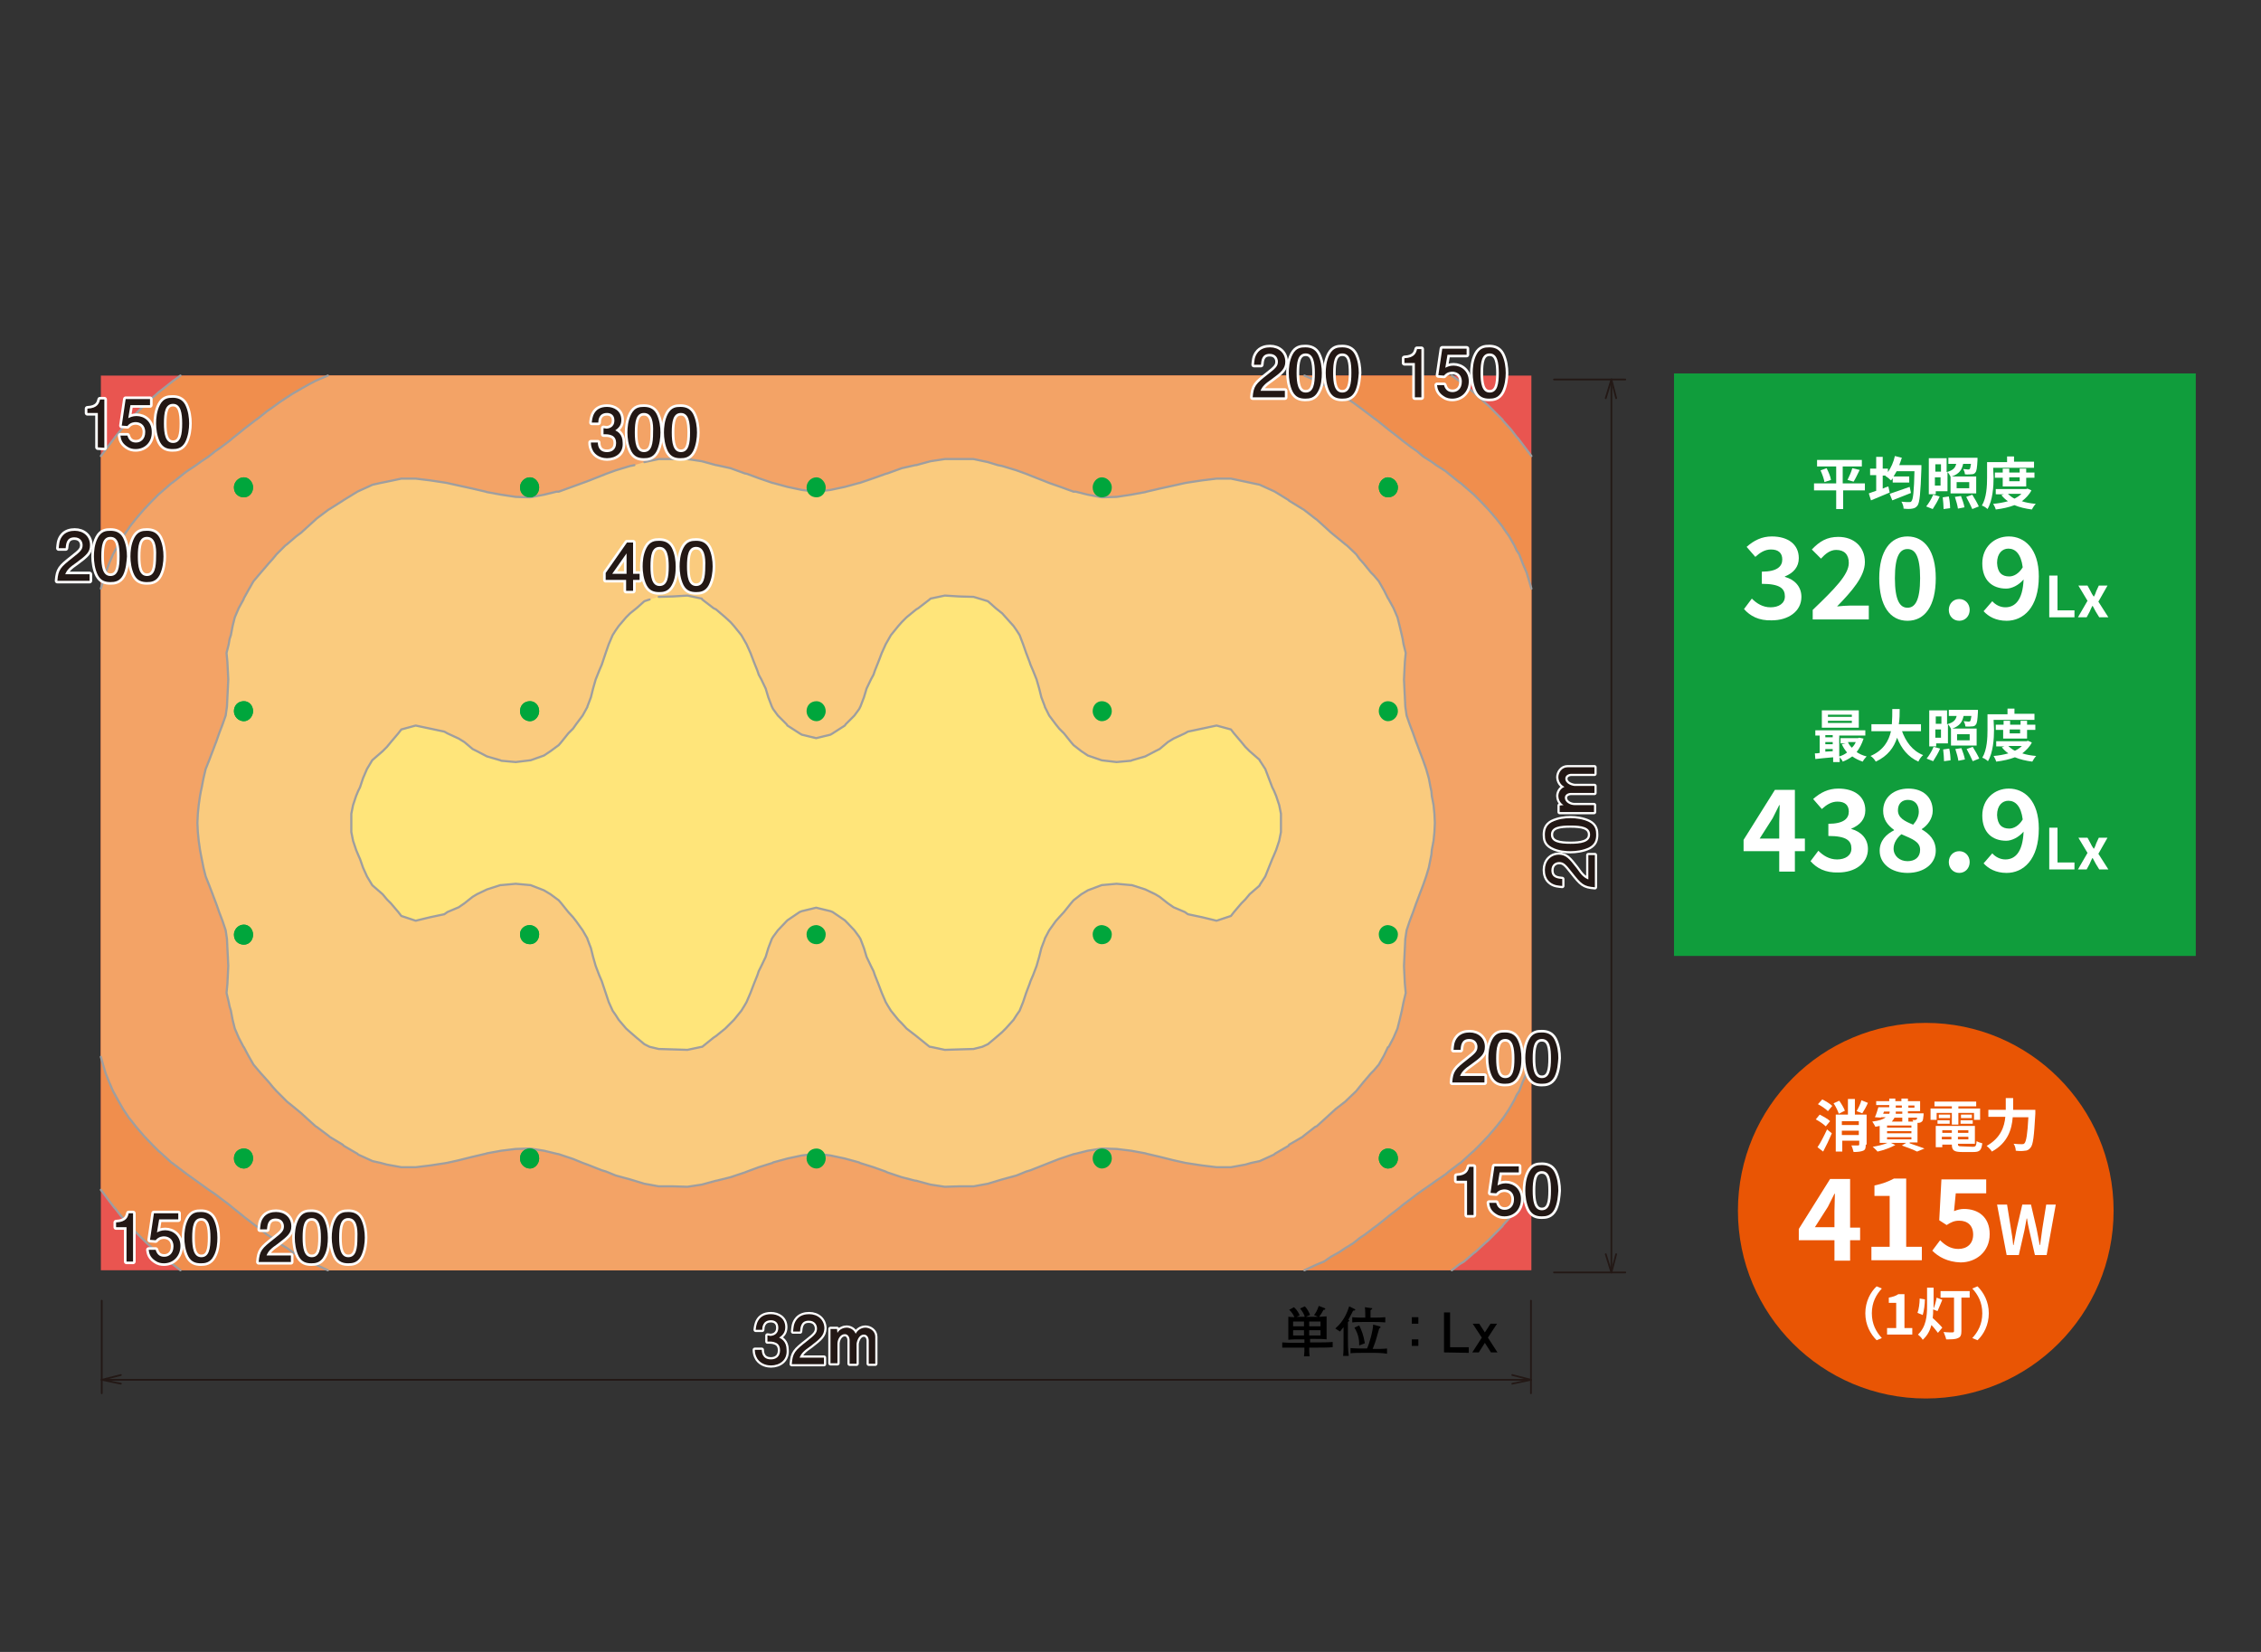 <?xml version="1.0" encoding="utf-8"?>
<!-- Generator: Adobe Illustrator 25.2.1, SVG Export Plug-In . SVG Version: 6.00 Build 0)  -->
<svg version="1.1" id="レイヤー_1" xmlns="http://www.w3.org/2000/svg" xmlns:xlink="http://www.w3.org/1999/xlink" x="0px"
	 y="0px" viewBox="0 0 520 380" style="enable-background:new 0 0 520 380;" xml:space="preserve">
<rect x="0" y="0" width="520" height="380" fill="#333333" stroke="none"/>
<style type="text/css">
	.st0{fill:none;stroke:#FFFFFF;stroke-width:1.012;stroke-linecap:round;stroke-linejoin:round;}
	.st1{fill:#231815;}
	.st2{fill:none;stroke:#231815;stroke-width:0.4;stroke-linecap:round;stroke-linejoin:round;stroke-miterlimit:10;}
	.st3{fill-rule:evenodd;clip-rule:evenodd;fill:#E95550;}
	.st4{fill-rule:evenodd;clip-rule:evenodd;fill:#F08E4D;}
	.st5{fill:none;stroke:#9E9E9F;stroke-width:0.501;stroke-linecap:round;stroke-linejoin:round;stroke-miterlimit:10;}
	.st6{fill-rule:evenodd;clip-rule:evenodd;fill:#F3A366;}
	
		.st7{fill-rule:evenodd;clip-rule:evenodd;fill:#FACB7E;stroke:#9E9E9F;stroke-width:0.5;stroke-linecap:round;stroke-linejoin:round;stroke-miterlimit:2.377;}
	
		.st8{fill-rule:evenodd;clip-rule:evenodd;fill:#FFE57A;stroke:#9E9E9F;stroke-width:0.5;stroke-linecap:round;stroke-linejoin:round;stroke-miterlimit:10;}
	.st9{fill:none;stroke:#FFFFFF;stroke-width:1.2;stroke-linecap:round;stroke-linejoin:round;}
	.st10{fill:#00A63C;}
	.st11{fill:#E95504;}
	.st12{fill:#FFFFFF;}
	.st13{fill:#109D3C;}
</style>
<g id="デザイン">
	<g>
		<g>
			<g>
				<path class="st0" d="M177.3,314.1c-0.7,0-2.2-0.2-3.1-1.5c-0.5-0.8-0.6-1.5-0.6-2.1h1.6c0,0.5,0.1,2.2,2.1,2.2
					c1,0,2.1-0.5,2.1-2.1c0-0.8-0.3-1.2-0.5-1.4c-0.5-0.5-1.4-0.6-1.8-0.6c-0.1,0-0.4,0-0.6,0v-1.4c0.3,0,0.6,0.1,0.6,0.1
					c0.5,0,1.9-0.2,1.9-1.9c0-1.3-0.9-1.7-1.7-1.7c-1.9,0-2,1.7-2,2.2h-1.5c0.1-0.9,0.3-3.6,3.5-3.6c1.6,0,3.3,0.9,3.3,3
					c0,1.3-0.7,1.9-1.4,2.4c0.4,0.2,1.7,0.8,1.7,2.8C181.1,312.9,179.3,314.1,177.3,314.1z"/>
				<path class="st0" d="M186.5,309.6c-1.6,1.1-2.2,1.7-2.6,2.7h5.6v1.5h-7.4c0.2-2.6,0.7-3.1,3.5-5.3c1.8-1.4,2.3-1.9,2.3-2.9
					c0-0.8-0.5-1.8-1.9-1.8c-1.9,0-1.9,1.7-2,2.5h-1.6c0.1-0.9,0.1-1.7,0.7-2.6c0.8-1.2,2.1-1.4,3-1.4c2,0,3.5,1.3,3.5,3.3
					C189.5,307.2,188.7,307.9,186.5,309.6z"/>
				<path class="st0" d="M199.8,313.7v-5.3c0-0.7-0.4-1.4-1.1-1.4c-1.3,0-1.7,1.8-1.7,2.2v4.5h-1.6v-5.4c0-0.7-0.4-1.4-1.1-1.4
					c-1.1,0-1.7,1.3-1.7,2.2v4.5H191v-7.9h1.5l0.1,0.9c0.5-0.9,1.5-1.2,2.1-1.2c0.1,0,1.5,0,2.1,1.4c0.6-1.2,1.8-1.4,2.2-1.4
					c1.1,0,2.3,0.8,2.3,2.1v6.2L199.8,313.7L199.8,313.7z"/>
			</g>
			<g>
				<path class="st1" d="M177.3,314.1c-0.7,0-2.2-0.2-3.1-1.5c-0.5-0.8-0.6-1.5-0.6-2.1h1.6c0,0.5,0.1,2.2,2.1,2.2
					c1,0,2.1-0.5,2.1-2.1c0-0.8-0.3-1.2-0.5-1.4c-0.5-0.5-1.4-0.6-1.8-0.6c-0.1,0-0.4,0-0.6,0v-1.4c0.3,0,0.6,0.1,0.6,0.1
					c0.5,0,1.9-0.2,1.9-1.9c0-1.3-0.9-1.7-1.7-1.7c-1.9,0-2,1.7-2,2.2h-1.5c0.1-0.9,0.3-3.6,3.5-3.6c1.6,0,3.3,0.9,3.3,3
					c0,1.3-0.7,1.9-1.4,2.4c0.4,0.2,1.7,0.8,1.7,2.8C181.1,312.9,179.3,314.1,177.3,314.1z"/>
				<path class="st1" d="M186.5,309.6c-1.6,1.1-2.2,1.7-2.6,2.7h5.6v1.5h-7.4c0.2-2.6,0.7-3.1,3.5-5.3c1.8-1.4,2.3-1.9,2.3-2.9
					c0-0.8-0.5-1.8-1.9-1.8c-1.9,0-1.9,1.7-2,2.5h-1.6c0.1-0.9,0.1-1.7,0.7-2.6c0.8-1.2,2.1-1.4,3-1.4c2,0,3.5,1.3,3.5,3.3
					C189.5,307.2,188.7,307.9,186.5,309.6z"/>
				<path class="st1" d="M199.8,313.7v-5.3c0-0.7-0.4-1.4-1.1-1.4c-1.3,0-1.7,1.8-1.7,2.2v4.5h-1.6v-5.4c0-0.7-0.4-1.4-1.1-1.4
					c-1.1,0-1.7,1.3-1.7,2.2v4.5H191v-7.9h1.5l0.1,0.9c0.5-0.9,1.5-1.2,2.1-1.2c0.1,0,1.5,0,2.1,1.4c0.6-1.2,1.8-1.4,2.2-1.4
					c1.1,0,2.3,0.8,2.3,2.1v6.2L199.8,313.7L199.8,313.7z"/>
			</g>
		</g>
		<g>
			<line class="st2" x1="23.4" y1="299.2" x2="23.4" y2="320.5"/>
			<line class="st2" x1="352.1" y1="299.2" x2="352.1" y2="320.5"/>
			<line class="st2" x1="23.4" y1="317.4" x2="352.1" y2="317.4"/>
			<line class="st2" x1="347.8" y1="318.3" x2="352.1" y2="317.4"/>
			<line class="st2" x1="352.1" y1="317.4" x2="347.8" y2="316.3"/>
			<line class="st2" x1="27.8" y1="316.3" x2="23.4" y2="317.4"/>
			<line class="st2" x1="23.4" y1="317.4" x2="27.8" y2="318.3"/>
			<line class="st2" x1="357.4" y1="292.7" x2="373.8" y2="292.7"/>
			<line class="st2" x1="357.4" y1="87.3" x2="373.8" y2="87.3"/>
			<line class="st2" x1="370.6" y1="292.7" x2="370.6" y2="87.3"/>
			<line class="st2" x1="371.7" y1="91.6" x2="370.6" y2="87.3"/>
			<line class="st2" x1="370.6" y1="87.3" x2="369.3" y2="91.6"/>
			<line class="st2" x1="369.3" y1="288.5" x2="370.6" y2="292.7"/>
			<line class="st2" x1="370.6" y1="292.7" x2="371.7" y2="288.5"/>
		</g>
		<g>
			<path d="M302.7,310h-1.6c0,1,0,1.3,0.1,2h-1.3c0.1-0.8,0.1-1.3,0.1-2h-1.8c-0.4,0-2.1,0-2.5,0c-0.3,0-0.4,0-0.8,0v-1.2
				c1.1,0.1,2.2,0.1,3.2,0.1h1.9v-0.8h-1.1c-0.9,0-1.8,0-2.6,0.1c0-0.6,0-1.3,0-1.9v-1.5c0-0.6,0-1.3,0-1.9c0.3,0,0.7,0.1,1.4,0.1
				c-0.2-0.5-0.7-1.3-1.2-1.7l1.1-0.6c0.7,0.6,1.2,1.5,1.3,1.9l-0.7,0.3c0.1,0,0.6,0,0.8,0h3.5c0.2,0,0.4,0,0.6,0l-0.9-0.4
				c0.4-0.4,0.8-1.2,1.1-2.1l1.3,0.5c0.1,0,0.2,0.1,0.2,0.2c0,0.2-0.2,0.2-0.4,0.2c-0.3,0.6-0.7,1.2-1,1.6c0.9,0,1.4-0.1,1.7-0.1
				c0,0.6,0,1.3,0,1.9v1.5c0,0.6,0,1.3,0,1.9c-0.7-0.1-1.6-0.1-2.6-0.1h-1.2v0.8h1.6c0.6,0,2.7,0,3.6-0.1v1.2
				C305.7,310,303.5,310,302.7,310z M299.9,304h-2.5v1.1h2.5V304z M299.9,306h-2.5v1.2h2.5V306z M300.1,303c-0.1-0.6-0.6-1.4-1.1-2
				l1.1-0.5c0.5,0.5,1,1.4,1.2,2L300.1,303z M303.7,304h-2.6v1.1h2.6V304z M303.7,306h-2.6v1.2h2.6V306z"/>
			<path d="M311.2,301.5c-0.2,0.4-0.6,1.2-1.1,2.1c0.1,0,0.2,0.1,0.2,0.2s-0.1,0.2-0.3,0.3v3.6c0,0.7,0,3,0.2,4.2h-1.3
				c0.1-1,0.1-1.4,0.1-4.2v-2.4c-0.4,0.5-0.6,0.7-0.8,1l-1.1-0.7c2.1-1.8,2.8-3.9,3.2-5.1l1.2,0.6c0.2,0.1,0.2,0.1,0.2,0.2
				C311.7,301.4,311.5,301.5,311.2,301.5z M316.2,311.2h-2.8c-0.9,0-1.9,0-2.8,0.1v-1.2c1,0.1,2.3,0.1,2.8,0.1h1
				c0.5-1,1.4-4.2,1.4-5.5l1.5,0.4c0.1,0,0.2,0.1,0.2,0.2s-0.1,0.2-0.1,0.2l-0.2,0.1c-0.1,0.3-0.5,1.8-0.6,2.1
				c-0.2,0.8-0.7,2.1-0.9,2.6h0.5c0.9,0,1.9,0,2.8-0.1v1.2C317.8,311.2,316.3,311.2,316.2,311.2z M316,304.1h-2.5
				c-0.8,0-1.7,0-2.5,0.1V303c0.9,0.1,2.1,0.1,2.5,0.1h0.5c0-0.5,0-1.8-0.1-2.4l1.4,0.2c0.2,0,0.3,0,0.3,0.1s-0.1,0.1-0.1,0.2
				c-0.1,0-0.3,0.2-0.3,0.2c0,0.3,0,0.8,0,1.7h0.8c0.9,0,1.7,0,2.6-0.1v1.2C317.5,304.1,316.1,304.1,316,304.1z M312.6,309.5
				c0-0.9,0-2.3-1.1-4.1l1.1-0.5c0.5,1,1,2.2,1.3,4.1L312.6,309.5z"/>
			<path d="M326.2,303v1.5h-1.5V303H326.2z M326.2,308.1v1.5h-1.5v-1.5H326.2z"/>
			<path d="M332.1,311.1v-9.2h1.4v8h4.3v1.3L332.1,311.1L332.1,311.1z"/>
			<path d="M340.8,307.7l-2.1-3.2h1.5l1.3,2l1.3-2h1.5l-2.1,3.2l2.2,3.4h-1.5l-1.4-2.2l-1.4,2.2h-1.5L340.8,307.7z"/>
		</g>
		<g>
			<g>
				<path class="st0" d="M362.6,199.7c1.1,1.6,1.7,2.2,2.7,2.6v-5.6h1.5v7.4c-2.6-0.2-3.1-0.7-5.3-3.5c-1.4-1.8-1.9-2.3-2.9-2.3
					c-0.8,0-1.8,0.5-1.8,1.9c0,1.9,1.7,1.9,2.5,2v1.6c-0.9-0.1-1.7-0.1-2.6-0.7c-1.2-0.8-1.4-2.1-1.4-3c0-2,1.3-3.5,3.3-3.5
					C360.2,196.7,360.9,197.5,362.6,199.7z"/>
				<path class="st0" d="M365.5,189.1c1.5,0.8,1.6,2,1.6,2.9c0,1.2-0.3,2.2-1.6,2.9c-1.4,0.7-3.1,0.9-4.3,0.9c-1,0-2.8-0.1-4.3-0.9
					c-1.5-0.8-1.6-1.9-1.6-2.9c0-1.1,0.3-2.2,1.6-2.9c1.4-0.7,3-0.9,4.3-0.9C362.4,188.2,364.1,188.4,365.5,189.1z M356.7,192
					c0,1.8,2,2.1,4.5,2.1c2.3,0,4.5-0.3,4.5-2.1s-2-2.1-4.5-2.1C358.9,189.9,356.7,190.1,356.7,192z"/>
				<path class="st0" d="M366.7,178h-5.3c-0.7,0-1.4,0.4-1.4,1.1c0,1.3,1.8,1.7,2.2,1.7h4.5v1.6h-5.4c-0.7,0-1.4,0.4-1.4,1.1
					c0,1.1,1.3,1.7,2.2,1.7h4.5v1.6h-7.9v-1.5l0.9-0.1c-0.9-0.5-1.2-1.5-1.2-2.1c0-0.1,0-1.5,1.4-2.1c-1.2-0.6-1.4-1.8-1.4-2.2
					c0-1.1,0.8-2.3,2.1-2.3h6.2L366.7,178L366.7,178z"/>
			</g>
			<g>
				<path class="st1" d="M362.6,199.7c1.1,1.6,1.7,2.2,2.7,2.6v-5.6h1.5v7.4c-2.6-0.2-3.1-0.7-5.3-3.5c-1.4-1.8-1.9-2.3-2.9-2.3
					c-0.8,0-1.8,0.5-1.8,1.9c0,1.9,1.7,1.9,2.5,2v1.6c-0.9-0.1-1.7-0.1-2.6-0.7c-1.2-0.8-1.4-2.1-1.4-3c0-2,1.3-3.5,3.3-3.5
					C360.2,196.7,360.9,197.5,362.6,199.7z"/>
				<path class="st1" d="M365.5,189.1c1.5,0.8,1.6,2,1.6,2.9c0,1.2-0.3,2.2-1.6,2.9c-1.4,0.7-3.1,0.9-4.3,0.9c-1,0-2.8-0.1-4.3-0.9
					c-1.5-0.8-1.6-1.9-1.6-2.9c0-1.1,0.3-2.2,1.6-2.9c1.4-0.7,3-0.9,4.3-0.9C362.4,188.2,364.1,188.4,365.5,189.1z M356.7,192
					c0,1.8,2,2.1,4.5,2.1c2.3,0,4.5-0.3,4.5-2.1s-2-2.1-4.5-2.1C358.9,189.9,356.7,190.1,356.7,192z"/>
				<path class="st1" d="M366.7,178h-5.3c-0.7,0-1.4,0.4-1.4,1.1c0,1.3,1.8,1.7,2.2,1.7h4.5v1.6h-5.4c-0.7,0-1.4,0.4-1.4,1.1
					c0,1.1,1.3,1.7,2.2,1.7h4.5v1.6h-7.9v-1.5l0.9-0.1c-0.9-0.5-1.2-1.5-1.2-2.1c0-0.1,0-1.5,1.4-2.1c-1.2-0.6-1.4-1.8-1.4-2.2
					c0-1.1,0.8-2.3,2.1-2.3h6.2L366.7,178L366.7,178z"/>
			</g>
		</g>
		<polyline class="st3" points="23.2,86.4 23.2,292.2 352.2,292.2 352.2,86.4 23.2,86.4 		"/>
		<polyline class="st4" points="333.9,86.4 335.7,87.7 336.7,88.5 339,90.3 339.2,90.5 341.5,92.6 342.3,93.3 343.6,94.6 
			345.6,96.6 345.6,96.7 347.5,98.8 348.8,100.5 349.1,100.8 350.7,102.9 352.2,104.9 352.2,273.7 350.7,275.7 349.1,277.8 
			348.8,278 347.5,279.8 345.6,281.9 345.6,282 343.6,284 342.3,285.3 341.5,286 339.2,288.1 339,288.2 336.7,290.2 335.7,290.8 
			333.9,292.2 41.5,292.2 39.7,290.8 38.7,290.2 36.4,288.2 36.2,288.1 33.8,286 33.1,285.3 31.8,284 29.8,282 29.8,281.9 
			27.9,279.8 26.5,278 26.3,277.8 24.7,275.7 23.2,273.7 23.2,104.9 24.7,102.9 26.3,100.8 26.5,100.5 27.9,98.8 29.8,96.7 
			29.8,96.6 31.8,94.6 33.1,93.3 33.8,92.6 36.2,90.5 36.4,90.3 38.7,88.5 39.7,87.7 41.5,86.4 		"/>
		<g>
			<polyline class="st5" points="23.2,104.9 24.7,102.9 26.3,100.8 26.5,100.5 27.9,98.8 29.8,96.7 29.8,96.6 31.8,94.6 33.1,93.3 
				33.8,92.6 36.2,90.5 36.4,90.3 38.7,88.5 39.7,87.7 41.5,86.4 			"/>
			<polyline class="st5" points="41.5,292.2 39.7,290.8 38.7,290.2 36.4,288.2 36.2,288.1 33.8,286 33.1,285.3 31.8,284 29.8,282 
				29.8,281.9 27.9,279.8 26.5,278 26.3,277.8 24.7,275.7 23.2,273.7 			"/>
			<polyline class="st5" points="352.2,273.7 350.7,275.7 349.1,277.8 348.8,278 347.5,279.8 345.6,281.9 345.6,282 343.6,284 
				342.3,285.3 341.5,286 339.2,288.1 339,288.2 336.7,290.2 335.7,290.8 333.9,292.2 			"/>
			<polyline class="st5" points="333.9,86.4 335.7,87.7 336.7,88.5 339,90.3 339.2,90.5 341.5,92.6 342.3,93.3 343.6,94.6 
				345.6,96.6 345.6,96.7 347.5,98.8 348.8,100.5 349.1,100.8 350.7,102.9 352.2,104.9 			"/>
		</g>
		<polyline class="st6" points="300,86.4 302.8,87.6 304.5,88.5 306.1,89.4 307.9,90.5 309.4,91.4 311.2,92.6 312.7,93.7 
			313.9,94.6 316,96.2 316.7,96.7 319.2,98.7 319.3,98.8 321.9,100.8 322.6,101.4 324.6,102.9 325.9,103.8 327.3,105 329.2,106.2 
			330.3,107 332.5,108.4 333.2,109 335.7,111 335.9,111.1 338.2,113.1 339,113.8 340.4,115.2 342.3,117.2 344.1,119.3 345.6,121.2 
			345.7,121.4 347.1,123.4 348.3,125.5 348.8,126.6 349.4,127.5 350.2,129.6 351.1,131.7 351.7,133.7 352.2,135.4 352.2,243.1 
			351.7,244.9 351.1,246.9 350.2,248.9 349.4,251 348.8,251.9 348.3,253 347.1,255.1 345.7,257.2 345.6,257.3 344.1,259.2 
			342.3,261.3 340.4,263.3 339,264.7 338.2,265.4 335.9,267.5 335.7,267.6 333.2,269.5 332.5,270.1 330.3,271.6 329.2,272.4 
			327.3,273.7 325.9,274.7 324.6,275.7 322.6,277.2 321.9,277.8 319.3,279.8 319.2,279.9 316.7,281.9 316,282.4 313.9,284 
			312.7,284.8 311.2,286 309.4,287.1 307.9,288.1 306.1,289.1 304.5,290.2 302.8,290.9 300,292.2 75.4,292.2 72.6,290.9 70.9,290.2 
			69.3,289.1 67.4,288.1 66,287.1 64.2,286 62.7,284.8 61.4,284 59.4,282.4 58.7,281.9 56.1,279.9 56,279.8 53.5,277.8 52.8,277.2 
			50.8,275.7 49.5,274.7 48,273.7 46.2,272.4 45.1,271.6 43,270.1 42.2,269.5 39.7,267.6 39.5,267.5 37.2,265.4 36.4,264.7 
			35,263.3 33.1,261.3 31.3,259.2 29.8,257.3 29.7,257.2 28.3,255.1 27.1,253 26.5,251.9 26,251 25.1,248.9 24.3,246.9 23.7,244.9 
			23.2,243.1 23.2,135.4 23.7,133.7 24.3,131.7 25.1,129.6 26,127.5 26.5,126.6 27.1,125.5 28.3,123.4 29.7,121.4 29.8,121.2 
			31.3,119.3 33.1,117.2 35,115.2 36.4,113.8 37.2,113.1 39.5,111.1 39.7,111 42.2,109 43,108.4 45.1,107 46.2,106.2 48,105 
			49.5,103.8 50.8,102.9 52.8,101.4 53.5,100.8 56,98.8 56.1,98.7 58.7,96.7 59.4,96.2 61.4,94.6 62.7,93.7 64.2,92.6 66,91.4 
			67.4,90.5 69.3,89.4 70.9,88.5 72.6,87.6 75.4,86.4 		"/>
		<g>
			<polyline class="st5" points="23.2,135.4 23.7,133.7 24.3,131.7 25.1,129.6 26,127.5 26.5,126.6 27.1,125.5 28.3,123.4 
				29.7,121.4 29.8,121.2 31.3,119.3 33.1,117.2 35,115.2 36.4,113.8 37.2,113.1 39.5,111.1 39.7,111 42.2,109 43,108.4 45.1,107 
				46.2,106.2 48,105 49.5,103.8 50.8,102.9 52.8,101.4 53.5,100.8 56,98.8 56.1,98.7 58.7,96.7 59.4,96.2 61.4,94.6 62.7,93.7 
				64.2,92.6 66,91.4 67.4,90.5 69.3,89.4 70.9,88.5 72.6,87.6 75.4,86.4 			"/>
			<polyline class="st5" points="75.4,292.2 72.6,290.9 70.9,290.2 69.3,289.1 67.4,288.1 66,287.1 64.2,286 62.7,284.8 61.4,284 
				59.4,282.4 58.7,281.9 56.1,279.9 56,279.8 53.5,277.8 52.8,277.2 50.8,275.7 49.5,274.7 48,273.7 46.2,272.4 45.1,271.6 
				43,270.1 42.2,269.5 39.7,267.6 39.5,267.5 37.2,265.4 36.4,264.7 35,263.3 33.1,261.3 31.3,259.2 29.8,257.3 29.7,257.2 
				28.3,255.1 27.1,253 26.5,251.9 26,251 25.1,248.9 24.3,246.9 23.7,244.9 23.2,243.1 			"/>
			<polyline class="st5" points="352.2,243.1 351.7,244.9 351.1,246.9 350.2,248.9 349.4,251 348.8,251.9 348.3,253 347.1,255.1 
				345.7,257.2 345.6,257.3 344.1,259.2 342.3,261.3 340.4,263.3 339,264.7 338.2,265.4 335.9,267.5 335.7,267.6 333.2,269.5 
				332.5,270.1 330.3,271.6 329.2,272.4 327.3,273.7 325.9,274.7 324.6,275.7 322.6,277.2 321.9,277.8 319.3,279.8 319.2,279.9 
				316.7,281.9 316,282.4 313.9,284 312.7,284.8 311.2,286 309.4,287.1 307.9,288.1 306.1,289.1 304.5,290.2 302.8,290.9 300,292.2 
							"/>
			<polyline class="st5" points="300,86.4 302.8,87.6 304.5,88.5 306.1,89.4 307.9,90.5 309.4,91.4 311.2,92.6 312.7,93.7 
				313.9,94.6 316,96.2 316.7,96.7 319.2,98.7 319.3,98.8 321.9,100.8 322.6,101.4 324.6,102.9 325.9,103.8 327.3,105 329.2,106.2 
				330.3,107 332.5,108.4 333.2,109 335.7,111 335.9,111.1 338.2,113.1 339,113.8 340.4,115.2 342.3,117.2 344.1,119.3 345.6,121.2 
				345.7,121.4 347.1,123.4 348.3,125.5 348.8,126.6 349.4,127.5 350.2,129.6 351.1,131.7 351.7,133.7 352.2,135.4 			"/>
		</g>
		<polyline class="st7" points="148.2,106.3 151.5,105.6 154.8,105.6 158.1,105.6 161.4,106.1 164.7,107 164.8,107 168,107.7 
			171.3,108.9 171.8,109 174.5,110 177.7,111.1 177.8,111.1 181.1,112 184.4,112.7 187.7,113.1 191,112.7 194.3,112 197.6,111.1 
			197.7,111.1 200.9,110 203.7,109 204.1,108.9 207.4,107.7 210.5,107 210.7,107 214,106.1 217.3,105.6 220.5,105.6 223.9,105.6 
			227.2,106.3 229.5,107 230.5,107.2 233.8,108.2 236,109 237,109.4 240.3,110.7 241.3,111.1 243.6,111.9 246.9,113.1 247.4,113.1 
			250.2,113.8 253.4,114.4 256.8,114.3 260.1,113.8 263.4,113.2 263.7,113.1 266.7,112.4 269.9,111.7 272.6,111.1 273.2,111 
			276.5,110.5 279.8,110.1 283.1,110.1 286.4,110.8 287.8,111.1 289.7,111.5 293,113 293.2,113.1 296.3,115 296.5,115.2 
			299.6,117.1 299.8,117.2 302.5,119.3 302.8,119.5 304.9,121.4 306.1,122.5 307.2,123.4 309.4,125.2 309.8,125.5 311.9,127.5 
			312.7,128.6 313.6,129.6 315.3,131.7 316,132.4 317.1,133.7 318.3,135.8 319.2,137.6 319.4,137.9 320.5,139.9 321.4,142 
			321.9,144 322.4,146.1 322.6,147 322.8,148.2 323.3,150.2 323.1,152.3 323,154.3 322.9,156.3 323,158.4 323.1,160.4 323.2,162.5 
			323.5,164.6 324.2,166.6 325,168.7 325.7,170.7 325.9,171.2 326.5,172.8 327.3,174.9 328,176.9 328.6,179 329,181.1 329.2,182 
			329.3,183.1 329.7,185.2 329.9,187.2 330,189.3 329.9,191.4 329.7,193.4 329.3,195.5 329.2,196.6 329,197.6 328.6,199.6 
			328,201.6 327.3,203.6 326.5,205.7 325.9,207.3 325.7,207.8 325,209.8 324.2,211.9 323.5,214 323.2,216 323.1,218.1 323,220.1 
			322.9,222.2 323,224.3 323.1,226.3 323.3,228.4 322.8,230.5 322.6,231.5 322.4,232.5 321.9,234.6 321.4,236.6 320.5,238.7 
			319.4,240.8 319.2,240.9 318.3,242.8 317.1,244.9 316,246.2 315.3,246.9 313.6,248.9 312.7,250 311.9,251 309.8,253 309.4,253.4 
			307.2,255.1 306.1,256.1 304.9,257.2 302.8,259.1 302.5,259.2 299.8,261.3 299.6,261.5 296.5,263.3 296.3,263.6 293.2,265.4 
			293,265.6 289.7,267.1 287.8,267.5 286.4,267.9 283.1,268.5 279.8,268.5 276.5,268.1 273.2,267.6 272.6,267.5 269.9,266.9 
			266.7,266.1 263.7,265.4 263.4,265.3 260.1,264.7 256.8,264.3 253.4,264.2 250.2,264.7 247.4,265.4 246.9,265.5 243.6,266.6 
			241.3,267.5 240.3,267.9 237,269.2 236,269.5 233.8,270.4 230.5,271.3 229.5,271.6 227.2,272.3 223.9,272.9 220.5,272.9 
			217.3,273 214,272.5 210.7,271.6 210.5,271.6 207.4,270.8 204.1,269.7 203.7,269.5 200.9,268.5 197.7,267.5 197.6,267.4 
			194.3,266.5 191,265.8 187.7,265.4 184.4,265.8 181.1,266.5 177.8,267.4 177.7,267.5 174.5,268.5 171.8,269.5 171.3,269.7 
			168,270.8 164.8,271.6 164.7,271.6 161.4,272.5 158.1,273 154.8,272.9 151.5,272.9 148.2,272.3 145.9,271.6 144.9,271.3 
			141.6,270.4 139.4,269.5 138.4,269.2 135.1,267.9 134,267.5 131.8,266.6 128.5,265.5 128,265.4 125.1,264.7 121.9,264.2 
			118.6,264.3 115.3,264.7 112,265.3 111.7,265.4 108.7,266.1 105.5,266.9 102.8,267.5 102.2,267.6 98.9,268.1 95.6,268.5 
			92.3,268.5 89,267.9 87.5,267.5 85.7,267.1 82.4,265.6 82.2,265.4 79.1,263.6 78.8,263.3 75.8,261.5 75.6,261.3 72.8,259.2 
			72.6,259.1 70.5,257.2 69.3,256.1 68.1,255.1 66,253.4 65.6,253 63.6,251 62.7,250 61.8,248.9 60,246.9 59.4,246.2 58.3,244.9 
			57.1,242.8 56.1,240.9 56,240.8 54.9,238.7 54,236.6 53.5,234.6 53.1,232.5 52.8,231.5 52.6,230.5 52.1,228.4 52.3,226.3 
			52.4,224.3 52.5,222.2 52.4,220.1 52.3,218.1 52.2,216 51.9,214 51.2,211.9 50.4,209.8 49.7,207.8 49.5,207.3 48.9,205.7 
			48.1,203.6 47.3,201.6 46.8,199.6 46.4,197.6 46.2,196.6 46,195.5 45.7,193.4 45.5,191.4 45.4,189.3 45.5,187.2 45.7,185.2 
			46,183.1 46.2,182 46.4,181.1 46.8,179 47.3,176.9 48.1,174.9 48.9,172.8 49.5,171.2 49.7,170.7 50.4,168.7 51.2,166.6 
			51.9,164.6 52.2,162.5 52.3,160.4 52.4,158.4 52.5,156.3 52.4,154.3 52.3,152.3 52.1,150.2 52.6,148.2 52.8,147 53.1,146.1 
			53.5,144 54,142 54.9,139.9 56,137.9 56.1,137.6 57.1,135.8 58.3,133.7 59.4,132.4 60,131.7 61.8,129.6 62.7,128.6 63.6,127.5 
			65.6,125.5 66,125.2 68.1,123.4 69.3,122.5 70.5,121.4 72.6,119.5 72.8,119.3 75.6,117.2 75.8,117.1 78.8,115.2 79.1,115 
			82.2,113.1 82.4,113 85.7,111.5 87.5,111.1 89,110.8 92.3,110.1 95.6,110.1 98.9,110.5 102.2,111 102.8,111.1 105.5,111.7 
			108.7,112.4 111.7,113.1 112,113.2 115.3,113.8 118.6,114.3 121.9,114.4 125.1,113.8 128,113.1 128.5,113.1 131.8,111.9 
			134,111.1 135.1,110.7 138.4,109.4 139.4,109 141.6,108.2 144.9,107.2 145.9,107 		"/>
		<polyline class="st8" points="151.5,137.3 154.8,137.2 158.1,137 161.4,137.7 161.5,137.9 164.1,139.9 164.7,140.2 166.8,142 
			168,143.1 168.8,144 170.5,146.1 171.3,147.5 171.7,148.2 172.6,150.2 173.4,152.3 174.2,154.3 174.5,155.2 175.1,156.3 
			176.1,158.4 176.7,160.4 177.5,162.5 177.8,163.1 178.9,164.6 180.9,166.6 181.1,166.9 183.9,168.7 184.4,169 187.7,169.8 
			191,169 191.5,168.7 194.3,166.9 194.5,166.6 196.5,164.6 197.6,163.1 197.9,162.5 198.7,160.4 199.3,158.4 200.3,156.3 
			200.9,155.2 201.2,154.3 202,152.3 202.8,150.2 203.7,148.2 204.1,147.5 204.9,146.1 206.6,144 207.4,143.1 208.5,142 
			210.7,140.2 211.2,139.9 213.8,137.9 214,137.7 217.3,137 220.5,137.2 223.9,137.3 225.9,137.9 227.2,138.3 229,139.9 
			230.5,141.1 231.3,142 233.1,144 233.8,145 234.5,146.1 235.3,148.2 236,150.2 236.8,152.3 237,152.9 237.6,154.3 238.4,156.3 
			239,158.4 239.5,160.4 240.3,162.5 240.3,162.6 241.3,164.6 242.8,166.6 243.6,167.6 244.7,168.7 246.3,170.7 246.9,171.4 
			248.7,172.8 250.2,173.8 253.4,174.9 253.4,174.9 256.8,175.3 260.1,175 260.3,174.9 263.4,174 265.7,172.8 266.7,172.3 
			268.6,170.7 269.9,169.9 272.5,168.7 273.2,168.3 276.5,167.6 279.8,166.9 283.1,167.8 283.8,168.7 285.5,170.7 286.4,171.8 
			287.4,172.8 289.7,174.8 289.7,174.9 291,176.9 291.8,179 292.6,181.1 293,181.9 293.5,183.1 294.2,185.2 294.6,187.2 
			294.6,189.3 294.6,191.4 294.2,193.4 293.5,195.5 293,196.7 292.6,197.6 291.8,199.6 291,201.6 289.7,203.6 289.7,203.7 
			287.4,205.7 286.4,206.9 285.5,207.8 283.8,209.8 283.1,210.7 279.8,211.8 276.5,211 273.2,210.3 272.5,209.8 269.9,208.7 
			268.6,207.8 266.7,206.3 265.7,205.7 263.4,204.6 260.3,203.6 260.1,203.6 256.8,203.3 253.4,203.6 253.4,203.6 250.2,204.8 
			248.7,205.7 246.9,207.1 246.3,207.8 244.7,209.8 243.6,211 242.8,211.9 241.3,214 240.3,215.9 240.3,216 239.5,218.1 239,220.1 
			238.4,222.2 237.6,224.3 237,225.7 236.8,226.3 236,228.4 235.3,230.5 234.5,232.5 233.8,233.5 233.1,234.6 231.3,236.6 
			230.5,237.4 229,238.7 227.2,240.2 225.9,240.8 223.9,241.3 220.5,241.4 217.3,241.5 214,240.8 213.8,240.8 211.2,238.7 
			210.7,238.3 208.5,236.6 207.4,235.4 206.6,234.6 204.9,232.5 204.1,231.2 203.7,230.5 202.8,228.4 202,226.3 201.2,224.3 
			200.9,223.4 200.3,222.2 199.3,220.1 198.7,218.1 197.9,216 197.6,215.5 196.5,214 194.5,211.9 194.3,211.7 191.5,209.8 
			191,209.6 187.7,208.8 184.4,209.6 183.9,209.8 181.1,211.7 180.9,211.9 178.9,214 177.8,215.5 177.5,216 176.7,218.1 
			176.1,220.1 175.1,222.2 174.5,223.4 174.2,224.3 173.4,226.3 172.6,228.4 171.7,230.5 171.3,231.2 170.5,232.5 168.8,234.6 
			168,235.4 166.8,236.6 164.7,238.3 164.1,238.7 161.5,240.8 161.4,240.8 158.1,241.5 154.8,241.4 151.5,241.3 149.4,240.8 
			148.2,240.2 146.4,238.7 144.9,237.4 144,236.6 142.3,234.6 141.6,233.5 140.9,232.5 140,230.5 139.3,228.4 138.6,226.3 
			138.4,225.7 137.8,224.3 137,222.2 136.4,220.1 135.9,218.1 135.1,216 135.1,215.9 134,214 132.5,211.9 131.8,211 130.7,209.8 
			129.1,207.8 128.5,207.1 126.6,205.7 125.1,204.8 122,203.6 121.9,203.6 118.6,203.3 115.3,203.6 115.1,203.6 112,204.6 
			109.7,205.7 108.7,206.3 106.8,207.8 105.5,208.7 102.9,209.8 102.2,210.3 98.9,211 95.6,211.8 92.3,210.7 91.6,209.8 89.9,207.8 
			89,206.9 88,205.7 85.7,203.7 85.6,203.6 84.4,201.6 83.5,199.6 82.8,197.6 82.4,196.7 81.9,195.5 81.2,193.4 80.8,191.4 
			80.8,189.3 80.8,187.2 81.2,185.2 81.9,183.1 82.4,181.9 82.8,181.1 83.5,179 84.4,176.9 85.6,174.9 85.7,174.8 88,172.8 
			89,171.8 89.9,170.7 91.6,168.7 92.3,167.8 95.6,166.9 98.9,167.6 102.2,168.3 102.9,168.7 105.5,169.9 106.8,170.7 108.7,172.3 
			109.7,172.8 112,174 115.1,174.9 115.3,175 118.6,175.3 121.9,174.9 122,174.9 125.1,173.8 126.6,172.8 128.5,171.4 129.1,170.7 
			130.7,168.7 131.8,167.6 132.5,166.6 134,164.6 135.1,162.6 135.1,162.5 135.9,160.4 136.4,158.4 137,156.3 137.8,154.3 
			138.4,152.9 138.6,152.3 139.3,150.2 140,148.2 140.9,146.1 141.6,145 142.3,144 144,142 144.9,141.1 146.4,139.9 148.2,138.3 
			149.4,137.9 		"/>
		<g>
			<g>
				<g>
					<path class="st9" d="M145.6,133.4v2.5H144v-2.5h-4.7v-1.6l4.9-7h1.4v7.2h1.5v1.4L145.6,133.4L145.6,133.4z M144.1,127.3
						l-3.3,4.7h3.3V127.3z"/>
					<path class="st9" d="M154.5,134.6c-0.8,1.5-2,1.6-2.9,1.6c-1.2,0-2.2-0.3-2.9-1.6c-0.7-1.4-0.9-3.1-0.9-4.3
						c0-1,0.1-2.8,0.9-4.3c0.8-1.5,1.9-1.6,2.9-1.6c1.1,0,2.2,0.3,2.9,1.6c0.7,1.4,0.9,3,0.9,4.3S155.3,133.2,154.5,134.6z
						 M151.7,125.8c-1.8,0-2.1,2-2.1,4.5c0,2.3,0.3,4.5,2.1,4.5s2.1-2,2.1-4.5C153.8,128.1,153.5,125.8,151.7,125.8z"/>
					<path class="st9" d="M163,134.6c-0.8,1.5-2,1.6-2.9,1.6c-1.2,0-2.2-0.3-2.9-1.6c-0.7-1.4-0.9-3.1-0.9-4.3c0-1,0.1-2.8,0.9-4.3
						c0.8-1.5,1.9-1.6,2.9-1.6c1.1,0,2.2,0.3,2.9,1.6c0.7,1.4,0.9,3,0.9,4.3S163.7,133.2,163,134.6z M160.1,125.8
						c-1.8,0-2.1,2-2.1,4.5c0,2.3,0.3,4.5,2.1,4.5s2.1-2,2.1-4.5C162.3,128.1,162,125.8,160.1,125.8z"/>
				</g>
				<g>
					<path class="st1" d="M145.6,133.4v2.5H144v-2.5h-4.7v-1.6l4.9-7h1.4v7.2h1.5v1.4L145.6,133.4L145.6,133.4z M144.1,127.3
						l-3.3,4.7h3.3V127.3z"/>
					<path class="st1" d="M154.5,134.6c-0.8,1.5-2,1.6-2.9,1.6c-1.2,0-2.2-0.3-2.9-1.6c-0.7-1.4-0.9-3.1-0.9-4.3
						c0-1,0.1-2.8,0.9-4.3c0.8-1.5,1.9-1.6,2.9-1.6c1.1,0,2.2,0.3,2.9,1.6c0.7,1.4,0.9,3,0.9,4.3S155.3,133.2,154.5,134.6z
						 M151.7,125.8c-1.8,0-2.1,2-2.1,4.5c0,2.3,0.3,4.5,2.1,4.5s2.1-2,2.1-4.5C153.8,128.1,153.5,125.8,151.7,125.8z"/>
					<path class="st1" d="M163,134.6c-0.8,1.5-2,1.6-2.9,1.6c-1.2,0-2.2-0.3-2.9-1.6c-0.7-1.4-0.9-3.1-0.9-4.3c0-1,0.1-2.8,0.9-4.3
						c0.8-1.5,1.9-1.6,2.9-1.6c1.1,0,2.2,0.3,2.9,1.6c0.7,1.4,0.9,3,0.9,4.3S163.7,133.2,163,134.6z M160.1,125.8
						c-1.8,0-2.1,2-2.1,4.5c0,2.3,0.3,4.5,2.1,4.5s2.1-2,2.1-4.5C162.3,128.1,162,125.8,160.1,125.8z"/>
				</g>
			</g>
			<g>
				<g>
					<path class="st9" d="M139.6,105.4c-0.7,0-2.2-0.2-3.1-1.5c-0.5-0.8-0.6-1.5-0.6-2.1h1.6c0,0.5,0.1,2.2,2.1,2.2
						c1,0,2.1-0.5,2.1-2.1c0-0.8-0.3-1.2-0.5-1.4c-0.5-0.5-1.4-0.6-1.8-0.6c-0.1,0-0.4,0-0.6,0v-1.4c0.3,0,0.6,0.1,0.6,0.1
						c0.5,0,1.9-0.2,1.9-1.9c0-1.3-0.9-1.7-1.7-1.7c-1.9,0-2,1.7-2,2.2h-1.5c0.1-0.9,0.3-3.6,3.5-3.6c1.6,0,3.3,0.9,3.3,3
						c0,1.3-0.7,1.9-1.4,2.4c0.4,0.2,1.7,0.8,1.7,2.8C143.4,104.2,141.6,105.4,139.6,105.4z"/>
					<path class="st9" d="M151,103.8c-0.8,1.5-2,1.6-2.9,1.6c-1.2,0-2.2-0.3-2.9-1.6c-0.7-1.4-0.9-3.1-0.9-4.3c0-1,0.1-2.8,0.9-4.3
						c0.8-1.5,1.9-1.6,2.9-1.6c1.1,0,2.2,0.3,2.9,1.6c0.7,1.4,0.9,3,0.9,4.3C151.9,100.7,151.7,102.4,151,103.8z M148.1,95
						c-1.8,0-2.1,2-2.1,4.5c0,2.3,0.3,4.5,2.1,4.5s2.1-2,2.1-4.5C150.3,97.2,150,95,148.1,95z"/>
					<path class="st9" d="M159.4,103.8c-0.8,1.5-2,1.6-2.9,1.6c-1.2,0-2.2-0.3-2.9-1.6c-0.7-1.4-0.9-3.1-0.9-4.3
						c0-1,0.1-2.8,0.9-4.3c0.8-1.5,1.9-1.6,2.9-1.6c1.1,0,2.2,0.3,2.9,1.6c0.7,1.4,0.9,3,0.9,4.3
						C160.3,100.7,160.1,102.4,159.4,103.8z M156.6,95c-1.8,0-2.1,2-2.1,4.5c0,2.3,0.3,4.5,2.1,4.5s2.1-2,2.1-4.5
						C158.7,97.2,158.4,95,156.6,95z"/>
				</g>
				<g>
					<path class="st1" d="M139.6,105.4c-0.7,0-2.2-0.2-3.1-1.5c-0.5-0.8-0.6-1.5-0.6-2.1h1.6c0,0.5,0.1,2.2,2.1,2.2
						c1,0,2.1-0.5,2.1-2.1c0-0.8-0.3-1.2-0.5-1.4c-0.5-0.5-1.4-0.6-1.8-0.6c-0.1,0-0.4,0-0.6,0v-1.4c0.3,0,0.6,0.1,0.6,0.1
						c0.5,0,1.9-0.2,1.9-1.9c0-1.3-0.9-1.7-1.7-1.7c-1.9,0-2,1.7-2,2.2h-1.5c0.1-0.9,0.3-3.6,3.5-3.6c1.6,0,3.3,0.9,3.3,3
						c0,1.3-0.7,1.9-1.4,2.4c0.4,0.2,1.7,0.8,1.7,2.8C143.4,104.2,141.6,105.4,139.6,105.4z"/>
					<path class="st1" d="M151,103.8c-0.8,1.5-2,1.6-2.9,1.6c-1.2,0-2.2-0.3-2.9-1.6c-0.7-1.4-0.9-3.1-0.9-4.3c0-1,0.1-2.8,0.9-4.3
						c0.8-1.5,1.9-1.6,2.9-1.6c1.1,0,2.2,0.3,2.9,1.6c0.7,1.4,0.9,3,0.9,4.3C151.9,100.7,151.7,102.4,151,103.8z M148.1,95
						c-1.8,0-2.1,2-2.1,4.5c0,2.3,0.3,4.5,2.1,4.5s2.1-2,2.1-4.5C150.3,97.2,150,95,148.1,95z"/>
					<path class="st1" d="M159.4,103.8c-0.8,1.5-2,1.6-2.9,1.6c-1.2,0-2.2-0.3-2.9-1.6c-0.7-1.4-0.9-3.1-0.9-4.3
						c0-1,0.1-2.8,0.9-4.3c0.8-1.5,1.9-1.6,2.9-1.6c1.1,0,2.2,0.3,2.9,1.6c0.7,1.4,0.9,3,0.9,4.3
						C160.3,100.7,160.1,102.4,159.4,103.8z M156.6,95c-1.8,0-2.1,2-2.1,4.5c0,2.3,0.3,4.5,2.1,4.5s2.1-2,2.1-4.5
						C158.7,97.2,158.4,95,156.6,95z"/>
				</g>
			</g>
			<g>
				<g>
					<path class="st9" d="M292.5,87.2c-1.6,1.1-2.2,1.7-2.6,2.7h5.6v1.5h-7.4c0.2-2.6,0.7-3.1,3.5-5.3c1.8-1.4,2.3-1.9,2.3-2.9
						c0-0.8-0.5-1.8-1.9-1.8c-1.9,0-1.9,1.7-2,2.5h-1.6c0.1-0.9,0.1-1.7,0.7-2.6c0.8-1.2,2.1-1.4,3-1.4c2,0,3.5,1.3,3.5,3.3
						C295.6,84.8,294.7,85.6,292.5,87.2z"/>
					<path class="st9" d="M303.1,90.1c-0.8,1.5-2,1.6-2.9,1.6c-1.2,0-2.2-0.3-2.9-1.6c-0.7-1.4-0.9-3.1-0.9-4.3c0-1,0.1-2.8,0.9-4.3
						s1.9-1.6,2.9-1.6c1.1,0,2.2,0.3,2.9,1.6c0.7,1.4,0.9,3,0.9,4.3C304,87,303.9,88.7,303.1,90.1z M300.3,81.3
						c-1.8,0-2.1,2-2.1,4.5c0,2.3,0.3,4.5,2.1,4.5c1.8,0,2.1-2,2.1-4.5C302.4,83.5,302.1,81.3,300.3,81.3z"/>
					<path class="st9" d="M311.6,90.1c-0.8,1.5-2,1.6-2.9,1.6c-1.2,0-2.2-0.3-2.9-1.6c-0.7-1.4-0.9-3.1-0.9-4.3c0-1,0.1-2.8,0.9-4.3
						s1.9-1.6,2.9-1.6c1.1,0,2.2,0.3,2.9,1.6c0.7,1.4,0.9,3,0.9,4.3C312.4,87,312.3,88.7,311.6,90.1z M308.7,81.3
						c-1.8,0-2.1,2-2.1,4.5c0,2.3,0.3,4.5,2.1,4.5c1.8,0,2.1-2,2.1-4.5C310.8,83.5,310.6,81.3,308.7,81.3z"/>
				</g>
				<g>
					<path class="st1" d="M292.5,87.2c-1.6,1.1-2.2,1.7-2.6,2.7h5.6v1.5h-7.4c0.2-2.6,0.7-3.1,3.5-5.3c1.8-1.4,2.3-1.9,2.3-2.9
						c0-0.8-0.5-1.8-1.9-1.8c-1.9,0-1.9,1.7-2,2.5h-1.6c0.1-0.9,0.1-1.7,0.7-2.6c0.8-1.2,2.1-1.4,3-1.4c2,0,3.5,1.3,3.5,3.3
						C295.6,84.8,294.7,85.6,292.5,87.2z"/>
					<path class="st1" d="M303.1,90.1c-0.8,1.5-2,1.6-2.9,1.6c-1.2,0-2.2-0.3-2.9-1.6c-0.7-1.4-0.9-3.1-0.9-4.3c0-1,0.1-2.8,0.9-4.3
						s1.9-1.6,2.9-1.6c1.1,0,2.2,0.3,2.9,1.6c0.7,1.4,0.9,3,0.9,4.3C304,87,303.9,88.7,303.1,90.1z M300.3,81.3
						c-1.8,0-2.1,2-2.1,4.5c0,2.3,0.3,4.5,2.1,4.5c1.8,0,2.1-2,2.1-4.5C302.4,83.5,302.1,81.3,300.3,81.3z"/>
					<path class="st1" d="M311.6,90.1c-0.8,1.5-2,1.6-2.9,1.6c-1.2,0-2.2-0.3-2.9-1.6c-0.7-1.4-0.9-3.1-0.9-4.3c0-1,0.1-2.8,0.9-4.3
						s1.9-1.6,2.9-1.6c1.1,0,2.2,0.3,2.9,1.6c0.7,1.4,0.9,3,0.9,4.3C312.4,87,312.3,88.7,311.6,90.1z M308.7,81.3
						c-1.8,0-2.1,2-2.1,4.5c0,2.3,0.3,4.5,2.1,4.5c1.8,0,2.1-2,2.1-4.5C310.8,83.5,310.6,81.3,308.7,81.3z"/>
				</g>
			</g>
			<g>
				<g>
					<path class="st9" d="M338.4,244.8c-1.6,1.1-2.2,1.7-2.6,2.7h5.6v1.5H334c0.2-2.6,0.7-3.1,3.5-5.3c1.8-1.4,2.3-1.9,2.3-2.9
						c0-0.8-0.5-1.8-1.9-1.8c-1.9,0-1.9,1.7-2,2.5h-1.6c0.1-0.9,0.1-1.7,0.7-2.6c0.8-1.2,2.1-1.4,3-1.4c2,0,3.5,1.3,3.5,3.3
						C341.5,242.5,340.6,243.2,338.4,244.8z"/>
					<path class="st9" d="M349,247.7c-0.8,1.5-2,1.6-2.9,1.6c-1.2,0-2.2-0.3-2.9-1.6c-0.7-1.4-0.9-3.1-0.9-4.3c0-1,0.1-2.8,0.9-4.3
						s1.9-1.6,2.9-1.6c1.1,0,2.2,0.3,2.9,1.6c0.7,1.4,0.9,3,0.9,4.3S349.8,246.3,349,247.7z M346.2,239c-1.8,0-2.1,2-2.1,4.5
						c0,2.3,0.3,4.5,2.1,4.5c1.8,0,2.1-2,2.1-4.5C348.3,241.2,348,239,346.2,239z"/>
					<path class="st9" d="M357.5,247.7c-0.8,1.5-2,1.6-2.9,1.6c-1.2,0-2.2-0.3-2.9-1.6c-0.7-1.4-0.9-3.1-0.9-4.3
						c0-1,0.1-2.8,0.9-4.3s1.9-1.6,2.9-1.6c1.1,0,2.2,0.3,2.9,1.6c0.7,1.4,0.9,3,0.9,4.3C358.3,244.7,358.2,246.3,357.5,247.7z
						 M354.6,239c-1.8,0-2.1,2-2.1,4.5c0,2.3,0.3,4.5,2.1,4.5c1.8,0,2.1-2,2.1-4.5C356.7,241.2,356.5,239,354.6,239z"/>
				</g>
				<g>
					<path class="st1" d="M338.4,244.8c-1.6,1.1-2.2,1.7-2.6,2.7h5.6v1.5H334c0.2-2.6,0.7-3.1,3.5-5.3c1.8-1.4,2.3-1.9,2.3-2.9
						c0-0.8-0.5-1.8-1.9-1.8c-1.9,0-1.9,1.7-2,2.5h-1.6c0.1-0.9,0.1-1.7,0.7-2.6c0.8-1.2,2.1-1.4,3-1.4c2,0,3.5,1.3,3.5,3.3
						C341.5,242.5,340.6,243.2,338.4,244.8z"/>
					<path class="st1" d="M349,247.7c-0.8,1.5-2,1.6-2.9,1.6c-1.2,0-2.2-0.3-2.9-1.6c-0.7-1.4-0.9-3.1-0.9-4.3c0-1,0.1-2.8,0.9-4.3
						s1.9-1.6,2.9-1.6c1.1,0,2.2,0.3,2.9,1.6c0.7,1.4,0.9,3,0.9,4.3S349.8,246.3,349,247.7z M346.2,239c-1.8,0-2.1,2-2.1,4.5
						c0,2.3,0.3,4.5,2.1,4.5c1.8,0,2.1-2,2.1-4.5C348.3,241.2,348,239,346.2,239z"/>
					<path class="st1" d="M357.5,247.7c-0.8,1.5-2,1.6-2.9,1.6c-1.2,0-2.2-0.3-2.9-1.6c-0.7-1.4-0.9-3.1-0.9-4.3
						c0-1,0.1-2.8,0.9-4.3s1.9-1.6,2.9-1.6c1.1,0,2.2,0.3,2.9,1.6c0.7,1.4,0.9,3,0.9,4.3C358.3,244.7,358.2,246.3,357.5,247.7z
						 M354.6,239c-1.8,0-2.1,2-2.1,4.5c0,2.3,0.3,4.5,2.1,4.5c1.8,0,2.1-2,2.1-4.5C356.7,241.2,356.5,239,354.6,239z"/>
				</g>
			</g>
			<g>
				<g>
					<path class="st9" d="M63.9,286.1c-1.6,1.1-2.2,1.7-2.6,2.7h5.6v1.5h-7.4c0.2-2.6,0.7-3.1,3.5-5.3c1.8-1.4,2.3-1.9,2.3-2.9
						c0-0.8-0.5-1.8-1.9-1.8c-1.9,0-1.9,1.7-2,2.5h-1.6c0.1-0.9,0.1-1.7,0.7-2.6c0.8-1.2,2.1-1.4,3-1.4c2,0,3.5,1.3,3.5,3.3
						C67,283.7,66.1,284.4,63.9,286.1z"/>
					<path class="st9" d="M74.5,289c-0.8,1.5-2,1.6-2.9,1.6c-1.2,0-2.2-0.3-2.9-1.6c-0.7-1.4-0.9-3.1-0.9-4.3c0-1,0.1-2.8,0.9-4.3
						s1.9-1.6,2.9-1.6c1.1,0,2.2,0.3,2.9,1.6c0.7,1.4,0.9,3,0.9,4.3C75.4,285.9,75.3,287.6,74.5,289z M71.7,280.2
						c-1.8,0-2.1,2-2.1,4.5c0,2.3,0.3,4.5,2.1,4.5c1.8,0,2.1-2,2.1-4.5C73.8,282.4,73.5,280.2,71.7,280.2z"/>
					<path class="st9" d="M83,289c-0.8,1.5-2,1.6-2.9,1.6c-1.2,0-2.2-0.3-2.9-1.6c-0.7-1.4-0.9-3.1-0.9-4.3c0-1,0.1-2.8,0.9-4.3
						s1.9-1.6,2.9-1.6c1.1,0,2.2,0.3,2.9,1.6c0.7,1.4,0.9,3,0.9,4.3C83.9,285.9,83.7,287.6,83,289z M80.1,280.2
						c-1.8,0-2.1,2-2.1,4.5c0,2.3,0.3,4.5,2.1,4.5c1.8,0,2.1-2,2.1-4.5C82.3,282.4,82,280.2,80.1,280.2z"/>
				</g>
				<g>
					<path class="st1" d="M63.9,286.1c-1.6,1.1-2.2,1.7-2.6,2.7h5.6v1.5h-7.4c0.2-2.6,0.7-3.1,3.5-5.3c1.8-1.4,2.3-1.9,2.3-2.9
						c0-0.8-0.5-1.8-1.9-1.8c-1.9,0-1.9,1.7-2,2.5h-1.6c0.1-0.9,0.1-1.7,0.7-2.6c0.8-1.2,2.1-1.4,3-1.4c2,0,3.5,1.3,3.5,3.3
						C67,283.7,66.1,284.4,63.9,286.1z"/>
					<path class="st1" d="M74.5,289c-0.8,1.5-2,1.6-2.9,1.6c-1.2,0-2.2-0.3-2.9-1.6c-0.7-1.4-0.9-3.1-0.9-4.3c0-1,0.1-2.8,0.9-4.3
						s1.9-1.6,2.9-1.6c1.1,0,2.2,0.3,2.9,1.6c0.7,1.4,0.9,3,0.9,4.3C75.4,285.9,75.3,287.6,74.5,289z M71.7,280.2
						c-1.8,0-2.1,2-2.1,4.5c0,2.3,0.3,4.5,2.1,4.5c1.8,0,2.1-2,2.1-4.5C73.8,282.4,73.5,280.2,71.7,280.2z"/>
					<path class="st1" d="M83,289c-0.8,1.5-2,1.6-2.9,1.6c-1.2,0-2.2-0.3-2.9-1.6c-0.7-1.4-0.9-3.1-0.9-4.3c0-1,0.1-2.8,0.9-4.3
						s1.9-1.6,2.9-1.6c1.1,0,2.2,0.3,2.9,1.6c0.7,1.4,0.9,3,0.9,4.3C83.9,285.9,83.7,287.6,83,289z M80.1,280.2
						c-1.8,0-2.1,2-2.1,4.5c0,2.3,0.3,4.5,2.1,4.5c1.8,0,2.1-2,2.1-4.5C82.3,282.4,82,280.2,80.1,280.2z"/>
				</g>
			</g>
			<g>
				<g>
					<path class="st9" d="M17.6,129.4c-1.6,1.1-2.2,1.7-2.6,2.7h5.6v1.5h-7.4c0.2-2.6,0.7-3.1,3.5-5.3c1.8-1.4,2.3-1.9,2.3-2.9
						c0-0.8-0.5-1.8-1.9-1.8c-1.9,0-1.9,1.7-2,2.5h-1.6c0.1-0.9,0.1-1.7,0.7-2.6c0.8-1.2,2.1-1.4,3-1.4c2,0,3.5,1.3,3.5,3.3
						C20.7,127,19.9,127.7,17.6,129.4z"/>
					<path class="st9" d="M28.3,132.3c-0.8,1.5-2,1.6-2.9,1.6c-1.2,0-2.2-0.3-2.9-1.6c-0.7-1.4-0.9-3.1-0.9-4.3c0-1,0.1-2.8,0.9-4.3
						s1.9-1.6,2.9-1.6c1.1,0,2.2,0.3,2.9,1.6c0.7,1.4,0.9,3,0.9,4.3C29.1,129.2,29,130.9,28.3,132.3z M25.4,123.5
						c-1.8,0-2.1,2-2.1,4.5c0,2.3,0.3,4.5,2.1,4.5c1.8,0,2.1-2,2.1-4.5C27.5,125.7,27.3,123.5,25.4,123.5z"/>
					<path class="st9" d="M36.7,132.3c-0.8,1.5-2,1.6-2.9,1.6c-1.2,0-2.2-0.3-2.9-1.6c-0.7-1.4-0.9-3.1-0.9-4.3c0-1,0.1-2.8,0.9-4.3
						s1.9-1.6,2.9-1.6c1.1,0,2.2,0.3,2.9,1.6c0.7,1.4,0.9,3,0.9,4.3C37.6,129.2,37.4,130.9,36.7,132.3z M33.8,123.5
						c-1.8,0-2.1,2-2.1,4.5c0,2.3,0.3,4.5,2.1,4.5c1.8,0,2.1-2,2.1-4.5C36,125.7,35.7,123.5,33.8,123.5z"/>
				</g>
				<g>
					<path class="st1" d="M17.6,129.4c-1.6,1.1-2.2,1.7-2.6,2.7h5.6v1.5h-7.4c0.2-2.6,0.7-3.1,3.5-5.3c1.8-1.4,2.3-1.9,2.3-2.9
						c0-0.8-0.5-1.8-1.9-1.8c-1.9,0-1.9,1.7-2,2.5h-1.6c0.1-0.9,0.1-1.7,0.7-2.6c0.8-1.2,2.1-1.4,3-1.4c2,0,3.5,1.3,3.5,3.3
						C20.7,127,19.9,127.7,17.6,129.4z"/>
					<path class="st1" d="M28.3,132.3c-0.8,1.5-2,1.6-2.9,1.6c-1.2,0-2.2-0.3-2.9-1.6c-0.7-1.4-0.9-3.1-0.9-4.3c0-1,0.1-2.8,0.9-4.3
						s1.9-1.6,2.9-1.6c1.1,0,2.2,0.3,2.9,1.6c0.7,1.4,0.9,3,0.9,4.3C29.1,129.2,29,130.9,28.3,132.3z M25.4,123.5
						c-1.8,0-2.1,2-2.1,4.5c0,2.3,0.3,4.5,2.1,4.5c1.8,0,2.1-2,2.1-4.5C27.5,125.7,27.3,123.5,25.4,123.5z"/>
					<path class="st1" d="M36.7,132.3c-0.8,1.5-2,1.6-2.9,1.6c-1.2,0-2.2-0.3-2.9-1.6c-0.7-1.4-0.9-3.1-0.9-4.3c0-1,0.1-2.8,0.9-4.3
						s1.9-1.6,2.9-1.6c1.1,0,2.2,0.3,2.9,1.6c0.7,1.4,0.9,3,0.9,4.3C37.6,129.2,37.4,130.9,36.7,132.3z M33.8,123.5
						c-1.8,0-2.1,2-2.1,4.5c0,2.3,0.3,4.5,2.1,4.5c1.8,0,2.1-2,2.1-4.5C36,125.7,35.7,123.5,33.8,123.5z"/>
				</g>
			</g>
			<g>
				<g>
					<path class="st9" d="M325.4,91.4v-7.9H323v-1.1c2.4-0.1,2.7-1.3,2.9-2.1h1v11.1H325.4z"/>
					<path class="st9" d="M334,91.7c-0.6,0-1.3-0.1-2-0.6c-1.2-0.8-1.4-1.7-1.5-2.5h1.6c0.4,1.4,1.3,1.6,2,1.6c1,0,2.1-0.7,2.1-2.4
						c0-1.8-1.3-2.3-2.2-2.3c-0.2,0-1.2,0-1.9,0.9l-1.3-0.1l0.9-6.1h5.6v1.4h-4.4l-0.5,3c0.4-0.2,1-0.5,1.9-0.5
						c1.8,0,3.5,1.3,3.5,3.6C337.8,90,336.2,91.7,334,91.7z"/>
					<path class="st9" d="M345.4,90.1c-0.8,1.5-2,1.6-2.9,1.6c-1.2,0-2.2-0.3-2.9-1.6c-0.7-1.4-0.9-3.1-0.9-4.3c0-1,0.1-2.8,0.9-4.3
						s1.9-1.6,2.9-1.6c1.1,0,2.2,0.3,2.9,1.6c0.7,1.4,0.9,3,0.9,4.3C346.3,87,346.1,88.7,345.4,90.1z M342.6,81.3
						c-1.8,0-2.1,2-2.1,4.5c0,2.3,0.3,4.5,2.1,4.5c1.8,0,2.1-2,2.1-4.5C344.7,83.5,344.4,81.3,342.6,81.3z"/>
				</g>
				<g>
					<path class="st1" d="M325.4,91.4v-7.9H323v-1.1c2.4-0.1,2.7-1.3,2.9-2.1h1v11.1H325.4z"/>
					<path class="st1" d="M334,91.7c-0.6,0-1.3-0.1-2-0.6c-1.2-0.8-1.4-1.7-1.5-2.5h1.6c0.4,1.4,1.3,1.6,2,1.6c1,0,2.1-0.7,2.1-2.4
						c0-1.8-1.3-2.3-2.2-2.3c-0.2,0-1.2,0-1.9,0.9l-1.3-0.1l0.9-6.1h5.6v1.4h-4.4l-0.5,3c0.4-0.2,1-0.5,1.9-0.5
						c1.8,0,3.5,1.3,3.5,3.6C337.8,90,336.2,91.7,334,91.7z"/>
					<path class="st1" d="M345.4,90.1c-0.8,1.5-2,1.6-2.9,1.6c-1.2,0-2.2-0.3-2.9-1.6c-0.7-1.4-0.9-3.1-0.9-4.3c0-1,0.1-2.8,0.9-4.3
						s1.9-1.6,2.9-1.6c1.1,0,2.2,0.3,2.9,1.6c0.7,1.4,0.9,3,0.9,4.3C346.3,87,346.1,88.7,345.4,90.1z M342.6,81.3
						c-1.8,0-2.1,2-2.1,4.5c0,2.3,0.3,4.5,2.1,4.5c1.8,0,2.1-2,2.1-4.5C344.7,83.5,344.4,81.3,342.6,81.3z"/>
				</g>
			</g>
			<g>
				<g>
					<path class="st9" d="M337.4,279.5v-7.9H335v-1.1c2.4-0.1,2.7-1.3,2.9-2.1h1v11.1H337.4z"/>
					<path class="st9" d="M346,279.8c-0.6,0-1.3-0.1-2-0.6c-1.2-0.8-1.4-1.7-1.5-2.5h1.6c0.4,1.4,1.3,1.6,2,1.6c1,0,2.1-0.7,2.1-2.4
						c0-1.8-1.3-2.3-2.2-2.3c-0.2,0-1.2,0-1.9,0.9l-1.3-0.1l0.9-6.1h5.6v1.4h-4.4l-0.5,3c0.4-0.2,1-0.5,1.9-0.5
						c1.8,0,3.5,1.3,3.5,3.6C349.8,278.2,348.2,279.8,346,279.8z"/>
					<path class="st9" d="M357.5,278.2c-0.8,1.5-2,1.6-2.9,1.6c-1.2,0-2.2-0.3-2.9-1.6c-0.7-1.4-0.9-3.1-0.9-4.3
						c0-1,0.1-2.8,0.9-4.3s1.9-1.6,2.9-1.6c1.1,0,2.2,0.3,2.9,1.6c0.7,1.4,0.9,3,0.9,4.3C358.3,275.2,358.2,276.8,357.5,278.2z
						 M354.6,269.4c-1.8,0-2.1,2-2.1,4.5c0,2.3,0.3,4.5,2.1,4.5c1.8,0,2.1-2,2.1-4.5C356.7,271.7,356.5,269.4,354.6,269.4z"/>
				</g>
				<g>
					<path class="st1" d="M337.4,279.5v-7.9H335v-1.1c2.4-0.1,2.7-1.3,2.9-2.1h1v11.1H337.4z"/>
					<path class="st1" d="M346,279.8c-0.6,0-1.3-0.1-2-0.6c-1.2-0.8-1.4-1.7-1.5-2.5h1.6c0.4,1.4,1.3,1.6,2,1.6c1,0,2.1-0.7,2.1-2.4
						c0-1.8-1.3-2.3-2.2-2.3c-0.2,0-1.2,0-1.9,0.9l-1.3-0.1l0.9-6.1h5.6v1.4h-4.4l-0.5,3c0.4-0.2,1-0.5,1.9-0.5
						c1.8,0,3.5,1.3,3.5,3.6C349.8,278.2,348.2,279.8,346,279.8z"/>
					<path class="st1" d="M357.5,278.2c-0.8,1.5-2,1.6-2.9,1.6c-1.2,0-2.2-0.3-2.9-1.6c-0.7-1.4-0.9-3.1-0.9-4.3
						c0-1,0.1-2.8,0.9-4.3s1.9-1.6,2.9-1.6c1.1,0,2.2,0.3,2.9,1.6c0.7,1.4,0.9,3,0.9,4.3C358.3,275.2,358.2,276.8,357.5,278.2z
						 M354.6,269.4c-1.8,0-2.1,2-2.1,4.5c0,2.3,0.3,4.5,2.1,4.5c1.8,0,2.1-2,2.1-4.5C356.7,271.7,356.5,269.4,354.6,269.4z"/>
				</g>
			</g>
			<g>
				<g>
					<path class="st9" d="M29.1,290.2v-7.9h-2.4v-1.1c2.4-0.1,2.7-1.3,2.9-2.1h1v11.1H29.1z"/>
					<path class="st9" d="M37.7,290.6c-0.6,0-1.3-0.1-2-0.6c-1.2-0.8-1.4-1.7-1.5-2.5h1.6c0.4,1.4,1.3,1.6,2,1.6
						c1,0,2.1-0.7,2.1-2.4c0-1.8-1.3-2.3-2.2-2.3c-0.2,0-1.2,0-1.9,0.9l-1.3-0.1l0.9-6.1H41v1.4h-4.4l-0.5,3c0.4-0.2,1-0.5,1.9-0.5
						c1.8,0,3.5,1.3,3.5,3.6C41.5,288.9,39.9,290.6,37.7,290.6z"/>
					<path class="st9" d="M49.1,289c-0.8,1.5-2,1.6-2.9,1.6c-1.2,0-2.2-0.3-2.9-1.6c-0.7-1.4-0.9-3.1-0.9-4.3c0-1,0.1-2.8,0.9-4.3
						c0.8-1.5,1.9-1.6,2.9-1.6c1.1,0,2.2,0.3,2.9,1.6c0.7,1.4,0.9,3,0.9,4.3C50,285.9,49.9,287.6,49.1,289z M46.3,280.2
						c-1.8,0-2.1,2-2.1,4.5c0,2.3,0.3,4.5,2.1,4.5s2.1-2,2.1-4.5C48.4,282.4,48.1,280.2,46.3,280.2z"/>
				</g>
				<g>
					<path class="st1" d="M29.1,290.2v-7.9h-2.4v-1.1c2.4-0.1,2.7-1.3,2.9-2.1h1v11.1H29.1z"/>
					<path class="st1" d="M37.7,290.6c-0.6,0-1.3-0.1-2-0.6c-1.2-0.8-1.4-1.7-1.5-2.5h1.6c0.4,1.4,1.3,1.6,2,1.6
						c1,0,2.1-0.7,2.1-2.4c0-1.8-1.3-2.3-2.2-2.3c-0.2,0-1.2,0-1.9,0.9l-1.3-0.1l0.9-6.1H41v1.4h-4.4l-0.5,3c0.4-0.2,1-0.5,1.9-0.5
						c1.8,0,3.5,1.3,3.5,3.6C41.5,288.9,39.9,290.6,37.7,290.6z"/>
					<path class="st1" d="M49.1,289c-0.8,1.5-2,1.6-2.9,1.6c-1.2,0-2.2-0.3-2.9-1.6c-0.7-1.4-0.9-3.1-0.9-4.3c0-1,0.1-2.8,0.9-4.3
						c0.8-1.5,1.9-1.6,2.9-1.6c1.1,0,2.2,0.3,2.9,1.6c0.7,1.4,0.9,3,0.9,4.3C50,285.9,49.9,287.6,49.1,289z M46.3,280.2
						c-1.8,0-2.1,2-2.1,4.5c0,2.3,0.3,4.5,2.1,4.5s2.1-2,2.1-4.5C48.4,282.4,48.1,280.2,46.3,280.2z"/>
				</g>
			</g>
			<g>
				<g>
					<path class="st9" d="M22.5,102.9V95h-2.4v-1c2.4-0.1,2.7-1.3,2.9-2.1h1V103L22.5,102.9L22.5,102.9z"/>
					<path class="st9" d="M31.2,103.3c-0.6,0-1.3-0.1-2-0.6c-1.2-0.8-1.4-1.7-1.5-2.5h1.6c0.4,1.4,1.3,1.6,2,1.6
						c1,0,2.1-0.7,2.1-2.4c0-1.8-1.3-2.3-2.2-2.3c-0.2,0-1.2,0-1.9,0.9L28,97.9l0.9-6.1h5.6v1.4H30l-0.5,3c0.4-0.2,1-0.5,1.9-0.5
						c1.8,0,3.5,1.3,3.5,3.6C35,101.6,33.4,103.3,31.2,103.3z"/>
					<path class="st9" d="M42.6,101.7c-0.8,1.5-2,1.6-2.9,1.6c-1.2,0-2.2-0.3-2.9-1.6c-0.7-1.4-0.9-3.1-0.9-4.3c0-1,0.1-2.8,0.9-4.3
						c0.8-1.5,1.9-1.6,2.9-1.6c1.1,0,2.2,0.3,2.9,1.6c0.7,1.4,0.9,3,0.9,4.3C43.5,98.6,43.3,100.3,42.6,101.7z M39.8,92.9
						c-1.8,0-2.1,2-2.1,4.5c0,2.3,0.3,4.5,2.1,4.5s2.1-2,2.1-4.5C41.9,95.1,41.6,92.9,39.8,92.9z"/>
				</g>
				<g>
					<path class="st1" d="M22.5,102.9V95h-2.4v-1c2.4-0.1,2.7-1.3,2.9-2.1h1V103L22.5,102.9L22.5,102.9z"/>
					<path class="st1" d="M31.2,103.3c-0.6,0-1.3-0.1-2-0.6c-1.2-0.8-1.4-1.7-1.5-2.5h1.6c0.4,1.4,1.3,1.6,2,1.6
						c1,0,2.1-0.7,2.1-2.4c0-1.8-1.3-2.3-2.2-2.3c-0.2,0-1.2,0-1.9,0.9L28,97.9l0.9-6.1h5.6v1.4H30l-0.5,3c0.4-0.2,1-0.5,1.9-0.5
						c1.8,0,3.5,1.3,3.5,3.6C35,101.6,33.4,103.3,31.2,103.3z"/>
					<path class="st1" d="M42.6,101.7c-0.8,1.5-2,1.6-2.9,1.6c-1.2,0-2.2-0.3-2.9-1.6c-0.7-1.4-0.9-3.1-0.9-4.3c0-1,0.1-2.8,0.9-4.3
						c0.8-1.5,1.9-1.6,2.9-1.6c1.1,0,2.2,0.3,2.9,1.6c0.7,1.4,0.9,3,0.9,4.3C43.5,98.6,43.3,100.3,42.6,101.7z M39.8,92.9
						c-1.8,0-2.1,2-2.1,4.5c0,2.3,0.3,4.5,2.1,4.5s2.1-2,2.1-4.5C41.9,95.1,41.6,92.9,39.8,92.9z"/>
				</g>
			</g>
		</g>
		<g>
			<path class="st10" d="M58.2,266.5c0,1.1-0.9,2.3-2.1,2.3c-1.3,0-2.3-1.1-2.3-2.3c0-1.3,0.9-2.3,2.3-2.3
				C57.3,264.2,58.2,265.1,58.2,266.5"/>
			<path class="st10" d="M124,266.5c0,1.1-0.9,2.3-2.1,2.3c-1.3,0-2.3-1.1-2.3-2.3c0-1.3,0.9-2.3,2.3-2.3
				C123.1,264.2,124,265.1,124,266.5"/>
			<path class="st10" d="M321.5,266.5c0,1.1-0.9,2.3-2.3,2.3c-1.1,0-2.1-1.1-2.1-2.3c0-1.3,0.9-2.3,2.1-2.3
				C320.5,264.2,321.5,265.1,321.5,266.5"/>
			<path class="st10" d="M58.2,215c0,1.3-0.9,2.3-2.1,2.3c-1.3,0-2.3-0.9-2.3-2.3c0-1.1,0.9-2.3,2.3-2.3
				C57.3,212.7,58.2,213.8,58.2,215"/>
			<path class="st10" d="M124,214.9c0,1.3-0.9,2.3-2.1,2.3c-1.3,0-2.3-0.9-2.3-2.3c0-1.1,0.9-2.1,2.3-2.1
				C123.1,212.9,124,213.8,124,214.9"/>
			<path class="st10" d="M58.2,163.6c0,1.1-0.9,2.3-2.1,2.3c-1.3,0-2.3-1.1-2.3-2.3c0-1.3,0.9-2.3,2.3-2.3
				C57.3,161.3,58.2,162.3,58.2,163.6"/>
			<path class="st10" d="M124,163.6c0,1.1-0.9,2.3-2.1,2.3c-1.3,0-2.3-1.1-2.3-2.3c0-1.3,0.9-2.3,2.3-2.3
				C123.1,161.3,124,162.3,124,163.6"/>
			<path class="st10" d="M58.2,112.1c0,1.3-0.9,2.3-2.1,2.3c-1.3,0-2.3-0.9-2.3-2.3c0-1.1,0.9-2.3,2.3-2.3
				C57.3,109.8,58.2,111,58.2,112.1"/>
			<path class="st10" d="M124,112.1c0,1.3-0.9,2.3-2.1,2.3c-1.3,0-2.3-0.9-2.3-2.3c0-1.1,0.9-2.3,2.3-2.3
				C123.1,109.8,124,111,124,112.1"/>
			<path class="st10" d="M321.5,112.1c0,1.3-0.9,2.3-2.3,2.3c-1.1,0-2.1-0.9-2.1-2.3c0-1.1,0.9-2.3,2.1-2.3
				C320.5,109.8,321.5,111,321.5,112.1"/>
			<path class="st10" d="M58.2,266.5c0,1.1-0.9,2.3-2.1,2.3c-1.3,0-2.3-1.1-2.3-2.3c0-1.3,0.9-2.3,2.3-2.3
				C57.3,264.2,58.2,265.1,58.2,266.5"/>
			<path class="st10" d="M124,266.5c0,1.1-0.9,2.3-2.1,2.3c-1.3,0-2.3-1.1-2.3-2.3c0-1.3,0.9-2.3,2.3-2.3
				C123.1,264.2,124,265.1,124,266.5"/>
			<path class="st10" d="M189.9,266.5c0,1.1-0.9,2.3-2.1,2.3c-1.3,0-2.3-1.1-2.3-2.3c0-1.3,0.9-2.3,2.3-2.3
				C188.9,264.2,189.9,265.1,189.9,266.5"/>
			<path class="st10" d="M255.7,266.5c0,1.1-0.9,2.3-2.3,2.3c-1.1,0-2.1-1.1-2.1-2.3c0-1.3,0.9-2.3,2.1-2.3
				C254.7,264.2,255.7,265.1,255.7,266.5"/>
			<path class="st10" d="M321.5,266.5c0,1.1-0.9,2.3-2.3,2.3c-1.1,0-2.1-1.1-2.1-2.3c0-1.3,0.9-2.3,2.1-2.3
				C320.5,264.2,321.5,265.1,321.5,266.5"/>
			<path class="st10" d="M58.2,215c0,1.3-0.9,2.3-2.1,2.3c-1.3,0-2.3-0.9-2.3-2.3c0-1.1,0.9-2.3,2.3-2.3
				C57.3,212.7,58.2,213.8,58.2,215"/>
			<path class="st10" d="M124,214.9c0,1.3-0.9,2.3-2.1,2.3c-1.3,0-2.3-0.9-2.3-2.3c0-1.1,0.9-2.1,2.3-2.1
				C123.1,212.9,124,213.8,124,214.9"/>
			<path class="st10" d="M189.9,214.9c0,1.3-0.9,2.3-2.1,2.3c-1.3,0-2.3-0.9-2.3-2.3c0-1.1,0.9-2.1,2.3-2.1
				C188.9,212.9,189.9,213.8,189.9,214.9"/>
			<path class="st10" d="M255.7,214.9c0,1.3-0.9,2.3-2.3,2.3c-1.1,0-2.1-0.9-2.1-2.3c0-1.1,0.9-2.1,2.1-2.1
				C254.7,212.9,255.7,213.8,255.7,214.9"/>
			<path class="st10" d="M321.5,214.9c0,1.3-0.9,2.3-2.3,2.3c-1.1,0-2.1-0.9-2.1-2.3c0-1.1,0.9-2.1,2.1-2.1
				C320.5,212.9,321.5,213.8,321.5,214.9"/>
			<path class="st10" d="M58.2,163.6c0,1.1-0.9,2.3-2.1,2.3c-1.3,0-2.3-1.1-2.3-2.3c0-1.3,0.9-2.3,2.3-2.3
				C57.3,161.3,58.2,162.3,58.2,163.6"/>
			<path class="st10" d="M124,163.6c0,1.1-0.9,2.3-2.1,2.3c-1.3,0-2.3-1.1-2.3-2.3c0-1.3,0.9-2.3,2.3-2.3
				C123.1,161.3,124,162.3,124,163.6"/>
			<path class="st10" d="M189.9,163.6c0,1.1-0.9,2.3-2.1,2.3c-1.3,0-2.3-1.1-2.3-2.3c0-1.3,0.9-2.3,2.3-2.3
				C188.9,161.3,189.9,162.3,189.9,163.6"/>
			<path class="st10" d="M255.7,163.6c0,1.1-0.9,2.3-2.3,2.3c-1.1,0-2.1-1.1-2.1-2.3c0-1.3,0.9-2.3,2.1-2.3
				C254.7,161.3,255.7,162.3,255.7,163.6"/>
			<path class="st10" d="M321.5,163.6c0,1.1-0.9,2.3-2.3,2.3c-1.1,0-2.1-1.1-2.1-2.3c0-1.3,0.9-2.3,2.1-2.3
				C320.5,161.3,321.5,162.3,321.5,163.6"/>
			<path class="st10" d="M58.2,112.1c0,1.3-0.9,2.3-2.1,2.3c-1.3,0-2.3-0.9-2.3-2.3c0-1.1,0.9-2.3,2.3-2.3
				C57.3,109.8,58.2,111,58.2,112.1"/>
			<path class="st10" d="M124,112.1c0,1.3-0.9,2.3-2.1,2.3c-1.3,0-2.3-0.9-2.3-2.3c0-1.1,0.9-2.3,2.3-2.3
				C123.1,109.8,124,111,124,112.1"/>
			<path class="st10" d="M189.9,112.1c0,1.3-0.9,2.3-2.1,2.3c-1.3,0-2.3-0.9-2.3-2.3c0-1.1,0.9-2.3,2.3-2.3
				C188.9,109.8,189.9,111,189.9,112.1"/>
			<path class="st10" d="M255.7,112.1c0,1.3-0.9,2.3-2.3,2.3c-1.1,0-2.1-0.9-2.1-2.3c0-1.1,0.9-2.3,2.1-2.3
				C254.7,109.8,255.7,111,255.7,112.1"/>
			<path class="st10" d="M321.5,112.1c0,1.3-0.9,2.3-2.3,2.3c-1.1,0-2.1-0.9-2.1-2.3c0-1.1,0.9-2.3,2.1-2.3
				C320.5,109.8,321.5,111,321.5,112.1"/>
		</g>
	</g>
	<g>
		<circle class="st11" cx="442.9" cy="278.5" r="43.2"/>
		<g>
			<g>
				<g>
					<path class="st12" d="M419.9,259.1c-0.5-0.5-1.5-1.2-2.3-1.6l0.9-1.1c0.8,0.4,1.9,1,2.4,1.5L419.9,259.1z M418,263.9
						c0.7-1,1.5-2.6,2.2-4.1l1.1,0.9c-0.6,1.4-1.3,2.9-2,4.2L418,263.9z M419.1,252.9c0.8,0.4,1.8,1,2.3,1.5l-1,1.2
						c-0.5-0.5-1.5-1.2-2.3-1.6L419.1,252.9z M422.9,256.2c-0.2-0.6-0.7-1.7-1.2-2.4l1.3-0.6c0.5,0.7,1.1,1.7,1.3,2.3L422.9,256.2z
						 M429.1,263.3c0,0.8-0.1,1.2-0.6,1.4c-0.5,0.2-1.2,0.3-2.2,0.3c-0.1-0.4-0.3-1.1-0.5-1.5c0.6,0,1.3,0,1.5,0s0.3-0.1,0.3-0.2
						v-0.9h-3.9v2.5h-1.5v-8.5h2.8v-3.6h1.6v3.6h2.7v6.9H429.1z M423.6,257.9v0.9h3.9v-0.9H423.6z M427.5,261.1v-1h-3.9v1H427.5z
						 M429.6,253.7c-0.4,0.9-0.9,1.8-1.3,2.4l-1.3-0.5c0.4-0.7,0.9-1.7,1.1-2.5L429.6,253.7z"/>
				</g>
				<g>
					<path class="st12" d="M439.2,263c1.2,0.4,2.6,0.9,3.4,1.2l-1.7,0.7c-0.8-0.4-2.1-0.9-3.5-1.4l1-0.6h-3.5l1,0.5
						c-1.1,0.6-2.7,1.2-4.1,1.5c-0.2-0.3-0.8-0.8-1.1-1.1c1.2-0.2,2.5-0.5,3.4-0.9h-1.8V259c-0.3,0.1-0.6,0.1-1,0.2
						c-0.1-0.3-0.5-0.9-0.7-1.2c1.6-0.2,2.5-0.5,3.1-1h-1.1v0.1l-1.4-0.1c0.3-0.6,0.6-1.6,0.8-2.3h2.5v-0.5h-3v-0.9h3v-0.6h1.4v0.6
						h1.4v-0.6h1.5v0.6h2.8v2.3h-2.8v0.5h3.6c0,0,0,0.3,0,0.4c-0.1,0.8-0.1,1.3-0.4,1.5c-0.2,0.2-0.5,0.3-0.8,0.3
						c-0.1,0-0.1,0-0.2,0v4.5h-1.8V263z M433.1,256.2h1.4c0.1-0.2,0.1-0.3,0.1-0.5h-1.3L433.1,256.2z M439.6,258.9H434v0.5h5.6
						V258.9z M439.6,260.2H434v0.5h5.6V260.2z M434,262.1h5.6v-0.5H434V262.1z M435.7,257.1c-0.1,0.3-0.4,0.6-0.6,0.9h2.4v-0.9
						H435.7z M437.4,255.7H436c0,0.2,0,0.3,0,0.5h1.5v-0.5H437.4z M436,254.8h1.4v-0.5H436V254.8z M438.9,254.3v0.5h1.4v-0.5H438.9z
						 M438.9,257.1v0.9h1.1c0-0.2-0.1-0.3-0.2-0.4c0.3,0,0.6,0.1,0.7,0c0.1,0,0.2,0,0.3-0.1c0.1-0.1,0.1-0.2,0.1-0.4H438.9z"/>
				</g>
				<g>
					<path class="st12" d="M445.4,257.6H444V255h4.9v-0.5h-4v-1.1h9.6v1.1h-4.1v0.5h5v2.6H454V256h-3.6v2.7h-1.5V256h-3.5V257.6z
						 M453.7,263.8c0.7,0,0.8-0.2,0.9-1.3c0.3,0.2,0.9,0.4,1.3,0.5c-0.2,1.6-0.6,2-2,2h-2.7c-1.8,0-2.3-0.4-2.3-1.7l0,0h-2.2v0.6
						h-1.5V259h9v4.1h-3.9l0,0c0,0.5,0.1,0.6,0.9,0.6L453.7,263.8L453.7,263.8z M445.6,257.7h2.8v0.8h-2.8V257.7z M448.5,257.2h-2.6
						v-0.8h2.6V257.2z M446.7,260v0.6h2.2V260H446.7z M448.8,262.1v-0.6h-2.2v0.6H448.8z M452.7,260h-2.4v0.6h2.4V260z M452.7,262.1
						v-0.6h-2.4v0.6H452.7z M453.5,256.4v0.8H451v-0.8H453.5z M450.9,257.7h2.8v0.8h-2.8V257.7z"/>
				</g>
				<g>
					<path class="st12" d="M468.1,255.5c0,0,0,0.5,0,0.7c-0.3,5.2-0.5,7.1-1.1,7.8c-0.4,0.5-0.8,0.7-1.3,0.7c-0.5,0.1-1.3,0.1-2.1,0
						c0-0.5-0.2-1.2-0.5-1.6c0.8,0.1,1.6,0.1,1.9,0.1s0.4,0,0.6-0.2c0.4-0.4,0.7-2.1,0.9-6h-3.6c-0.2,2.7-1.1,5.9-4.8,7.9
						c-0.2-0.4-0.8-1-1.2-1.3c3.2-1.8,4.1-4.4,4.3-6.7h-3.9v-1.6h4v-2.7h1.7v2.7h5.1V255.5z"/>
				</g>
				<g>
					<path class="st12" d="M421.9,285.3h-8.2v-2.6l7.2-11.5h4.6v11.2h2.3v2.9h-2.3v4.7h-3.6V285.3z M421.9,282.3v-3.7
						c0-1.1,0.1-2.9,0.1-4h-0.1c-0.5,1-1,2-1.5,3l-3,4.7H421.9z"/>
				</g>
				<g>
					<path class="st12" d="M430.5,286.8h4.1v-11.7h-3.5v-2.4c1.9-0.4,3.2-0.9,4.5-1.6h2.8v15.7h3.6v3.1h-11.6v-3.1H430.5z"/>
				</g>
				<g>
					<path class="st12" d="M444.4,287.7l1.8-2.4c1.1,1.1,2.4,2,4.2,2c2,0,3.4-1.2,3.4-3.3c0-2.1-1.3-3.2-3.2-3.2
						c-1.1,0-1.8,0.3-2.9,1l-1.7-1.1l0.5-9.4h10.3v3.2h-7l-0.4,4.1c0.8-0.3,1.4-0.5,2.3-0.5c3.2,0,5.9,1.8,5.9,5.8
						c0,4.1-3.2,6.5-6.7,6.5C447.9,290.3,445.8,289.1,444.4,287.7z"/>
				</g>
				<g>
					<path class="st12" d="M459.3,277.1h2.3l0.9,5.6c0.2,1.2,0.4,2.4,0.5,3.7h0.1c0.2-1.2,0.5-2.5,0.7-3.7l1.3-5.6h2l1.3,5.6
						c0.2,1.2,0.5,2.4,0.7,3.7h0.1c0.2-1.2,0.3-2.5,0.5-3.7l0.9-5.6h2.2l-2.1,11.6H468l-1.3-5.7c-0.2-0.9-0.4-1.8-0.5-2.7h-0.1
						c-0.2,0.9-0.3,1.8-0.5,2.7l-1.3,5.7h-2.8L459.3,277.1z"/>
				</g>
				<g>
					<path class="st12" d="M431.6,295.9l1.2,0.5c-1.3,1.4-2.3,3.2-2.3,5.7s1,4.3,2.3,5.7l-1.2,0.5c-1.4-1.4-2.6-3.5-2.6-6.2
						S430.2,297.2,431.6,295.9z"/>
				</g>
				<g>
					<path class="st12" d="M434,305.5h2.1v-5.8h-1.7v-1.2c1-0.2,1.6-0.4,2.2-0.8h1.4v7.8h1.8v1.5H434V305.5z"/>
				</g>
				<g>
					<path class="st12" d="M442.7,298.9c0,1.1-0.2,2.6-0.5,3.6L441,302c0.3-0.8,0.5-2.2,0.5-3.3L442.7,298.9z M444.6,301.2
						c0,0.6,0,1.3-0.1,2c0.6,0.5,1.9,1.8,2.2,2.2l-1,1.2c-0.4-0.5-0.9-1.2-1.5-1.8c-0.3,1.2-0.9,2.4-2,3.4c-0.2-0.4-0.7-0.9-1.1-1.2
						c1.9-1.8,2.1-4.3,2.1-6.5v-4.3h1.5v4.3v0.5c0.3-0.7,0.6-1.8,0.7-2.5l1.3,0.5c-0.4,0.9-0.8,2-1.1,2.6L444.6,301.2z M453.1,298.5
						h-2v7.7c0,0.9-0.2,1.4-0.8,1.6c-0.6,0.3-1.4,0.3-2.7,0.3c-0.1-0.5-0.4-1.2-0.6-1.7c0.8,0.1,1.8,0.1,2,0.1
						c0.3,0,0.4-0.1,0.4-0.3v-7.7h-3.1V297h6.7v1.5H453.1z"/>
				</g>
				<g>
					<path class="st12" d="M454.8,308.3l-1.2-0.5c1.3-1.4,2.3-3.2,2.3-5.7s-1-4.3-2.3-5.7l1.2-0.5c1.4,1.4,2.6,3.5,2.6,6.2
						S456.2,307,454.8,308.3z"/>
				</g>
			</g>
		</g>
	</g>
	<rect x="385" y="85.9" class="st13" width="120" height="134"/>
	<g>
		<g>
			<g>
				<g>
					<g>
						<g>
							<path class="st12" d="M429,112.8h-5.1v4.3h-1.6v-4.3h-5.1v-1.6h5.1v-3.9h-4.4v-1.5h10.3v1.5h-4.4v3.9h5.1v1.6H429z
								 M420.1,107.7c0.4,0.8,0.9,1.9,1,2.7l-1.5,0.5c-0.1-0.7-0.5-1.8-0.9-2.7L420.1,107.7z M424.9,110.4c0.4-0.8,0.9-1.9,1.1-2.7
								l1.7,0.4c-0.5,1-1,2.1-1.4,2.7L424.9,110.4z"/>
						</g>
						<g>
							<path class="st12" d="M441.9,107c0,0,0,0.5,0,0.7c-0.2,5.8-0.4,7.9-0.9,8.6c-0.4,0.5-0.7,0.6-1.2,0.7s-1.2,0.1-2,0
								c0-0.5-0.2-1.1-0.5-1.6c0.8,0.1,1.4,0.1,1.8,0.1c0.2,0,0.4,0,0.5-0.2c0.4-0.4,0.6-2.3,0.7-6.9h-4.1c-0.2,0.4-0.5,0.8-0.7,1.2
								h3.6v1.4h-3.8v-1c-0.1,0.2-0.2,0.3-0.4,0.5c-0.3-0.3-0.9-0.8-1.3-1l0.1-0.1H433v3c0.4-0.2,0.9-0.4,1.3-0.5l0.3,1.4
								c-1.5,0.6-3,1.3-4.3,1.8l-0.5-1.6c0.5-0.2,1.1-0.4,1.7-0.6v-3.6h-1.4v-1.5h1.4v-2.7h1.5v2.7h1.2v0.8c0.7-1,1.3-2.3,1.6-3.7
								l1.6,0.4c-0.2,0.6-0.4,1.2-0.6,1.7L441.9,107L441.9,107z M439.5,113.4c-1.5,0.6-3,1.2-4.3,1.7l-0.6-1.5
								c1.1-0.4,2.9-1,4.6-1.6L439.5,113.4z"/>
						</g>
						<g>
							<path class="st12" d="M443,116.5c0.5-0.6,1.2-1.7,1.6-2.7l1.5,0.4c-0.4,1-1.1,2.1-1.6,2.9L443,116.5z M445.1,113.7h-1.5v-8.3
								h4.1v3.2c1.5-0.4,2-1,2.2-1.9h-1.8v-1.4h6.7c0,0,0,0.3,0,0.5c-0.1,1.8-0.2,2.6-0.5,2.9c-0.2,0.3-0.5,0.4-0.9,0.4
								c-0.3,0-0.9,0.1-1.5,0c0-0.4-0.2-0.9-0.4-1.2c0.5,0,0.9,0.1,1.1,0.1s0.3,0,0.4-0.1s0.2-0.5,0.3-1.2h-1.8
								c-0.3,1.4-0.9,2.3-2.6,2.9h5.6v3.9h-5.9v-3.8l0,0c-0.1-0.3-0.4-0.8-0.7-1.1v4.4h-2.7v0.7H445.1z M445.1,106.8v1.7h1.3v-1.7
								H445.1z M446.3,111.7v-1.9H445v1.9H446.3z M448.2,114.2c0.2,0.9,0.3,2,0.3,2.7l-1.5,0.2c0-0.7-0.1-1.8-0.2-2.7L448.2,114.2z
								 M451,114.1c0.3,0.8,0.7,1.9,0.8,2.6l-1.5,0.3c-0.1-0.7-0.4-1.8-0.7-2.7L451,114.1z M450,112.3h2.9v-1.4H450V112.3z
								 M453.6,113.8c0.5,0.8,1.2,2,1.5,2.7l-1.5,0.6c-0.3-0.7-0.9-1.9-1.4-2.8L453.6,113.8z"/>
						</g>
						<g>
							<path class="st12" d="M458.5,109.8c0,2.1-0.2,5.3-1.4,7.3c-0.3-0.3-0.9-0.7-1.3-0.8c1.1-1.8,1.2-4.6,1.2-6.4v-3.6h4.6V105
								h1.6v1.2h4.6v1.4h-9.4L458.5,109.8L458.5,109.8z M467.2,112.8c-0.5,1-1.3,1.8-2.2,2.5c0.9,0.3,2,0.5,3.2,0.6
								c-0.3,0.3-0.7,0.9-0.9,1.3c-1.5-0.2-2.8-0.5-4-1c-1.3,0.5-2.7,0.8-4.3,1c-0.1-0.4-0.4-1-0.6-1.3c1.2-0.1,2.3-0.3,3.4-0.6
								c-0.6-0.4-1.1-0.9-1.5-1.4l0.6-0.2H459v-1.2h7l0.3-0.1L467.2,112.8z M460.6,111.9v-2h-1.8v-1.2h1.8v-0.9h1.5v0.9h2.4v-0.9
								h1.5v0.9h1.9v1.2H466v2H460.6z M461.8,113.6c0.4,0.4,0.9,0.8,1.5,1.1c0.6-0.3,1.1-0.6,1.6-1.1H461.8z M462.1,109.8v0.9h2.4
								v-0.9H462.1z"/>
						</g>
					</g>
				</g>
				<g>
					<g>
						<g>
							<path class="st12" d="M401.1,140.1l1.8-2.4c1.1,1.1,2.5,2,4.3,2c1.9,0,3.3-0.9,3.3-2.5c0-1.8-1.1-2.9-5.3-2.9v-2.8
								c3.5,0,4.7-1.2,4.7-2.8c0-1.5-0.9-2.3-2.6-2.3c-1.4,0-2.5,0.7-3.6,1.7l-2-2.3c1.7-1.5,3.5-2.4,5.8-2.4c3.7,0,6.2,1.8,6.2,5
								c0,2-1.2,3.4-3.2,4.2v0.1c2.2,0.6,3.8,2.2,3.8,4.6c0,3.4-3.1,5.4-6.8,5.4C404.5,142.8,402.5,141.7,401.1,140.1z"/>
						</g>
						<g>
							<path class="st12" d="M416.9,140.3c5-4.8,8.3-8.1,8.3-10.8c0-1.9-1-3-2.9-3c-1.4,0-2.5,0.9-3.5,2l-2.1-2.1
								c1.8-1.9,3.5-2.9,6.1-2.9c3.6,0,6.1,2.3,6.1,5.8c0,3.3-3,6.7-6.4,10.2c1-0.1,2.2-0.2,3.1-0.2h4.2v3.2h-12.9L416.9,140.3
								L416.9,140.3z"/>
						</g>
						<g>
							<path class="st12" d="M432.2,133c0-6.3,2.6-9.6,6.5-9.6s6.5,3.3,6.5,9.6c0,6.4-2.5,9.8-6.5,9.8S432.2,139.4,432.2,133z
								 M441.6,133c0-5.2-1.2-6.7-2.9-6.7s-2.9,1.5-2.9,6.7s1.2,6.8,2.9,6.8S441.6,138.2,441.6,133z"/>
						</g>
						<g>
							<path class="st12" d="M448.2,140.3c0-1.4,1-2.5,2.4-2.5s2.4,1.1,2.4,2.5s-1,2.5-2.4,2.5S448.2,141.7,448.2,140.3z"/>
						</g>
						<g>
							<path class="st12" d="M456.2,140.6l2-2.3c0.7,0.8,1.8,1.4,3,1.4c2.2,0,4-1.6,4.2-6.4c-1.1,1.3-2.7,2.1-4,2.1
								c-3.2,0-5.5-1.9-5.5-5.8c0-3.8,2.8-6.2,6.1-6.2c3.6,0,6.9,2.8,6.9,9.2c0,7.2-3.6,10.2-7.4,10.2
								C459,142.8,457.3,141.8,456.2,140.6z M462.1,132.6c1,0,2.2-0.6,3.1-2.1c-0.4-3.1-1.7-4.3-3.3-4.3c-1.4,0-2.6,1.1-2.6,3.3
								C459.4,131.7,460.4,132.6,462.1,132.6z"/>
						</g>
						<g>
							<path class="st12" d="M471.3,132.4h1.9v8h3.9v1.6h-5.8V132.4z"/>
						</g>
						<g>
							<path class="st12" d="M480.1,138.2l-2.1-3.5h2.1l0.7,1.3c0.2,0.4,0.4,0.8,0.7,1.2h0.1c0.2-0.4,0.4-0.8,0.5-1.2l0.6-1.3h2
								l-2.1,3.7l2.3,3.6h-2.1l-0.8-1.3c-0.2-0.4-0.5-0.9-0.7-1.3h-0.1c-0.2,0.4-0.4,0.8-0.6,1.3l-0.7,1.3h-2L480.1,138.2z"/>
						</g>
					</g>
				</g>
			</g>
			<g>
				<g>
					<g>
						<g>
							<path class="st12" d="M409.2,195.8H401v-2.6l7.2-11.5h4.6v11.2h2.3v2.9h-2.3v4.7h-3.6V195.8z M409.2,192.9v-3.7
								c0-1.1,0.1-2.9,0.1-4h-0.1c-0.5,1-1,2-1.5,3l-3,4.7H409.2z"/>
						</g>
						<g>
							<path class="st12" d="M416.4,198.1l1.8-2.4c1.1,1.1,2.5,2,4.3,2c1.9,0,3.3-0.9,3.3-2.5c0-1.8-1.1-2.9-5.3-2.9v-2.8
								c3.5,0,4.7-1.2,4.7-2.8c0-1.5-0.9-2.3-2.6-2.3c-1.4,0-2.5,0.7-3.6,1.7l-2-2.3c1.7-1.5,3.5-2.4,5.8-2.4c3.7,0,6.2,1.8,6.2,5
								c0,2-1.2,3.4-3.2,4.2v0.1c2.2,0.6,3.8,2.2,3.8,4.6c0,3.4-3.1,5.4-6.8,5.4C419.8,200.8,417.8,199.7,416.4,198.1z"/>
						</g>
						<g>
							<path class="st12" d="M432.3,195.7c0-2.3,1.5-3.8,3.3-4.7v-0.1c-1.5-1.1-2.5-2.4-2.5-4.4c0-3.1,2.5-5.1,5.8-5.1
								c3.4,0,5.6,2,5.6,5.1c0,1.8-1.2,3.4-2.5,4.2v0.1c1.7,1,3.2,2.4,3.2,4.9c0,2.9-2.6,5.1-6.5,5.1
								C435,200.8,432.3,198.7,432.3,195.7z M441.6,195.5c0-1.9-1.8-2.5-4.3-3.6c-1,0.8-1.8,2-1.8,3.3c0,1.7,1.4,2.9,3.2,2.9
								C440.4,198.1,441.6,197.2,441.6,195.5z M441.3,186.7c0-1.6-0.9-2.7-2.5-2.7c-1.3,0-2.3,0.8-2.3,2.4c0,1.7,1.5,2.5,3.5,3.3
								C440.8,188.8,441.3,187.8,441.3,186.7z"/>
						</g>
						<g>
							<path class="st12" d="M448.2,198.3c0-1.4,1-2.5,2.4-2.5s2.4,1.1,2.4,2.5s-1,2.5-2.4,2.5S448.2,199.7,448.2,198.3z"/>
						</g>
						<g>
							<path class="st12" d="M456.2,198.6l2-2.3c0.7,0.8,1.8,1.4,3,1.4c2.2,0,4-1.6,4.2-6.4c-1.1,1.3-2.7,2.1-4,2.1
								c-3.2,0-5.5-1.9-5.5-5.8c0-3.8,2.8-6.2,6.1-6.2c3.6,0,6.9,2.8,6.9,9.2c0,7.2-3.6,10.2-7.4,10.2
								C459,200.8,457.3,199.8,456.2,198.6z M462.1,190.6c1,0,2.2-0.6,3.1-2.1c-0.4-3.1-1.7-4.3-3.3-4.3c-1.4,0-2.6,1.1-2.6,3.3
								C459.4,189.7,460.4,190.6,462.1,190.6z"/>
						</g>
						<g>
							<path class="st12" d="M471.3,190.4h1.9v8h3.9v1.6h-5.8V190.4z"/>
						</g>
						<g>
							<path class="st12" d="M480.1,196.2l-2.1-3.5h2.1l0.7,1.3c0.2,0.4,0.4,0.8,0.7,1.2h0.1c0.2-0.4,0.4-0.8,0.5-1.2l0.6-1.3h2
								l-2.1,3.7l2.3,3.6h-2.1l-0.8-1.3c-0.2-0.4-0.5-0.9-0.7-1.3h-0.1c-0.2,0.4-0.4,0.8-0.6,1.3l-0.7,1.3h-2L480.1,196.2z"/>
						</g>
					</g>
				</g>
				<g>
					<g>
						<path class="st12" d="M428.6,169.9c-0.4,1.2-0.9,2.2-1.6,3.1c0.6,0.4,1.4,0.8,2.3,1c-0.3,0.3-0.7,0.8-0.9,1.2
							c-0.9-0.3-1.7-0.7-2.4-1.2c-0.7,0.5-1.4,0.9-2.2,1.2c-0.1-0.3-0.4-0.7-0.7-1v1.1h-1.5v-1.1c-1.5,0.1-3,0.3-4.1,0.4l-0.1-1.3
							c0.3,0,0.7,0,1.1-0.1v-4h-1V168H429v1.2h-6v4.8c0.7-0.2,1.3-0.5,1.8-0.9c-0.5-0.6-0.9-1.2-1.2-1.9l0.9-0.2h-1.2v-1.2h4
							l0.3-0.1L428.6,169.9z M427.5,167.4H419v-4h8.5V167.4z M419.8,169.1v0.5h1.7v-0.5H419.8z M419.8,171.2h1.7v-0.5h-1.7V171.2z
							 M419.8,172.9c0.5,0,1.1-0.1,1.7-0.1v-0.5h-1.7V172.9z M425.9,164.4h-5.5v0.5h5.5V164.4z M425.9,165.8h-5.5v0.5h5.5V165.8z
							 M425,170.7c0.2,0.5,0.5,0.9,0.9,1.3c0.4-0.4,0.7-0.8,0.9-1.3H425z"/>
					</g>
					<g>
						<path class="st12" d="M437.4,168.1c0.9,2.5,2.4,4.6,4.9,5.6c-0.4,0.3-0.9,1-1.1,1.5c-2.4-1.1-3.9-3-4.9-5.5
							c-0.7,2.2-2.1,4.2-4.9,5.5c-0.2-0.4-0.7-1-1.2-1.3c3-1.3,4.2-3.5,4.7-5.7h-4.5v-1.6h4.7c0.1-1.2,0.1-2.4,0.1-3.5h1.7
							c0,1.1,0,2.3-0.2,3.5h5.1v1.6h-4.4V168.1z"/>
					</g>
					<g>
						<path class="st12" d="M443.1,174.5c0.5-0.6,1.2-1.7,1.6-2.7l1.5,0.4c-0.4,1-1.1,2.1-1.6,2.9L443.1,174.5z M445.2,171.7h-1.5
							v-8.3h4.1v3.2c1.5-0.4,2-1,2.2-1.9h-1.8v-1.4h6.7c0,0,0,0.3,0,0.5c-0.1,1.8-0.2,2.6-0.5,2.9c-0.2,0.3-0.5,0.4-0.9,0.4
							c-0.3,0-0.9,0.1-1.5,0c0-0.4-0.2-0.9-0.4-1.2c0.5,0,0.9,0.1,1.1,0.1s0.3,0,0.4-0.1s0.2-0.5,0.3-1.2h-1.8
							c-0.3,1.4-0.9,2.3-2.6,2.9h5.6v3.9h-5.9v-3.8l0,0c-0.1-0.3-0.4-0.8-0.7-1.1v4.4h-2.7v0.7H445.2z M445.2,164.8v1.7h1.3v-1.7
							H445.2z M446.4,169.7v-1.9h-1.3v1.9H446.4z M448.3,172.2c0.2,0.9,0.3,2,0.3,2.7l-1.5,0.2c0-0.7-0.1-1.8-0.2-2.7L448.3,172.2z
							 M451.1,172.1c0.3,0.8,0.7,1.9,0.8,2.6l-1.5,0.3c-0.1-0.7-0.4-1.8-0.7-2.7L451.1,172.1z M450.1,170.3h2.9v-1.4h-2.9V170.3z
							 M453.7,171.8c0.5,0.8,1.2,2,1.5,2.7l-1.5,0.6c-0.3-0.7-0.9-1.9-1.4-2.8L453.7,171.8z"/>
					</g>
					<g>
						<path class="st12" d="M458.6,167.8c0,2.1-0.2,5.3-1.4,7.3c-0.3-0.3-0.9-0.7-1.3-0.8c1.1-1.8,1.2-4.6,1.2-6.4v-3.6h4.6V163h1.6
							v1.2h4.6v1.4h-9.4L458.6,167.8L458.6,167.8z M467.3,170.8c-0.5,1-1.3,1.8-2.2,2.5c0.9,0.3,2,0.5,3.2,0.6
							c-0.3,0.3-0.7,0.9-0.9,1.3c-1.5-0.2-2.8-0.5-4-1c-1.3,0.5-2.7,0.8-4.3,1c-0.1-0.4-0.4-1-0.6-1.3c1.2-0.1,2.3-0.3,3.4-0.6
							c-0.6-0.4-1.1-0.9-1.5-1.4l0.6-0.2h-1.9v-1.2h7l0.3-0.1L467.3,170.8z M460.7,169.9v-2H459v-1.2h1.8v-0.9h1.5v0.9h2.4v-0.9h1.5
							v0.9h1.9v1.2h-1.9v2H460.7z M461.9,171.6c0.4,0.4,0.9,0.8,1.5,1.1c0.6-0.3,1.1-0.6,1.6-1.1H461.9z M462.2,167.8v0.9h2.4v-0.9
							H462.2z"/>
					</g>
				</g>
			</g>
		</g>
	</g>
</g>
<g id="外部リンク_x2B_注意書き">
</g>
</svg>
